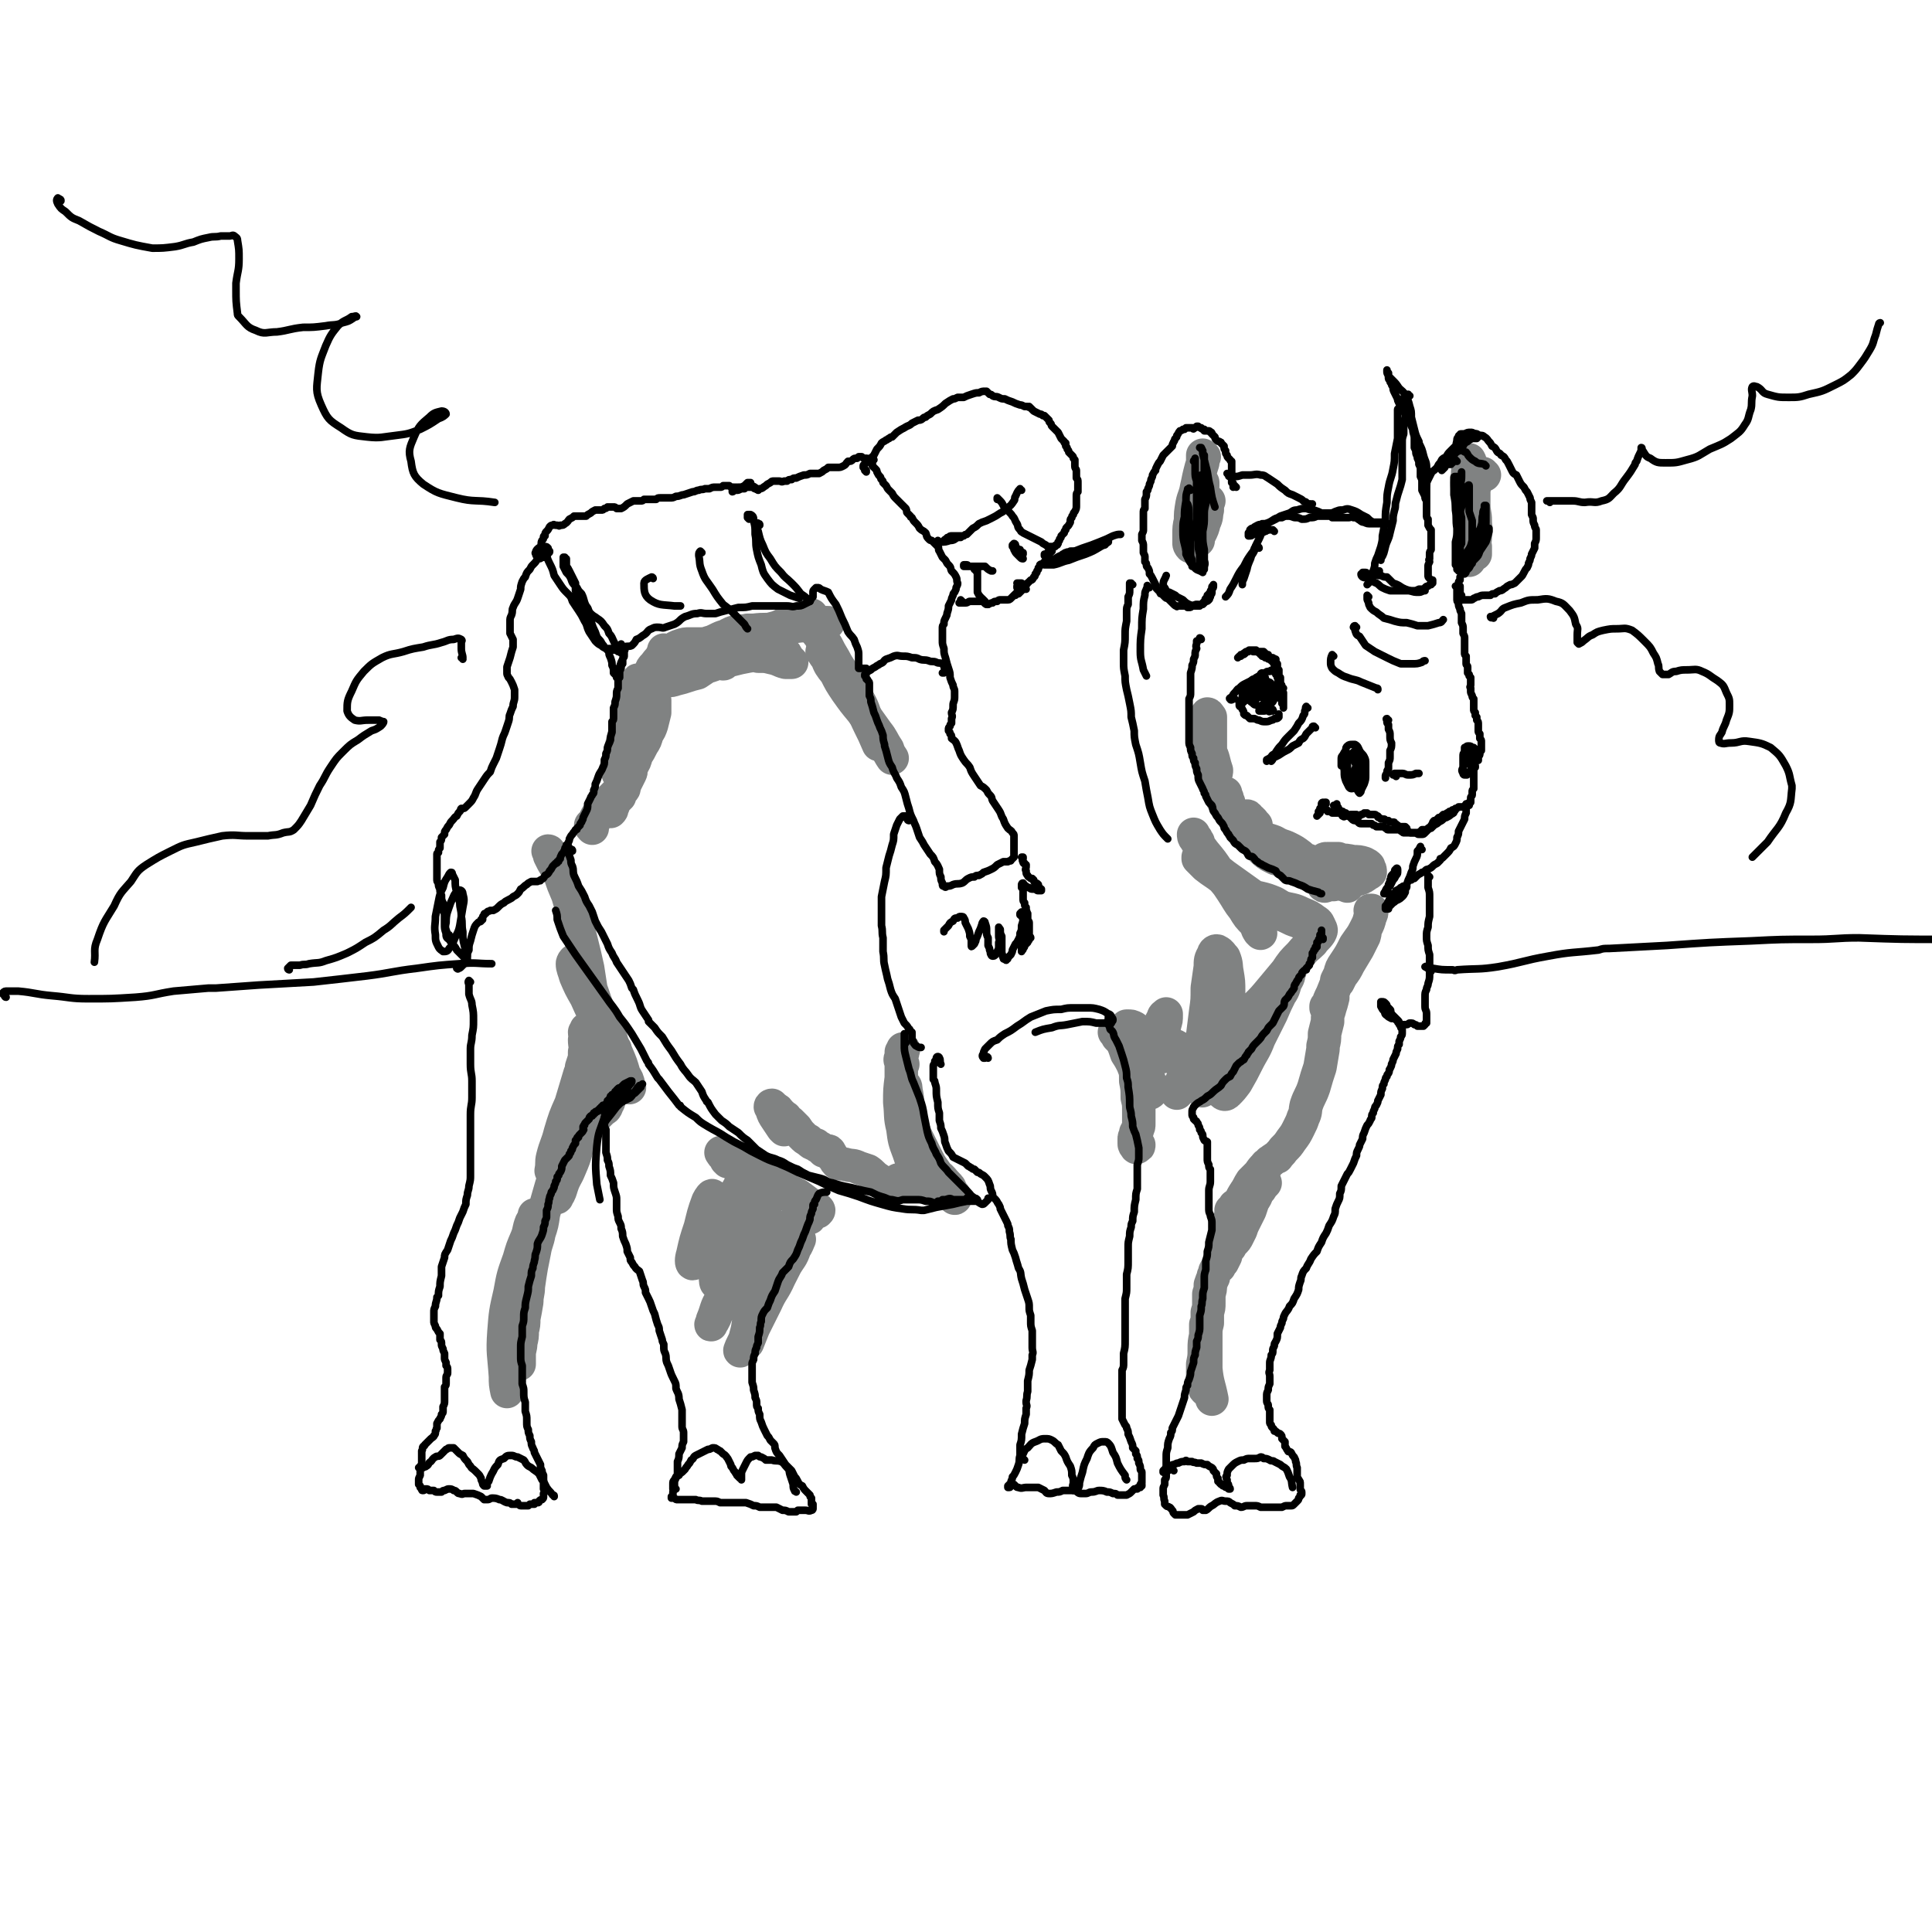 <svg viewBox='0 0 1269 1269' version='1.1' xmlns='http://www.w3.org/2000/svg' xmlns:xlink='http://www.w3.org/1999/xlink'><g fill='none' stroke='#808282' stroke-width='22' stroke-linecap='round' stroke-linejoin='round'><path d='M792,480c0,0 -1,-1 -1,-1 0,3 1,3 1,7 1,4 1,5 2,9 0,4 0,4 1,8 1,2 1,2 2,5 0,0 1,1 1,1 1,-1 1,-2 1,-3 -1,-3 -1,-3 -2,-7 -1,-4 -2,-4 -3,-9 -1,-4 -1,-4 -2,-8 0,-4 0,-4 0,-7 0,-2 -1,-2 0,-4 0,-1 1,-2 1,-2 1,0 1,1 2,2 0,4 0,4 0,7 0,6 0,6 0,12 0,7 0,7 1,13 1,6 1,6 2,11 2,4 2,4 4,9 1,2 1,3 3,5 0,1 0,1 1,2 1,0 1,0 1,-1 0,-1 0,-1 0,-2 -1,-1 -1,-1 -1,-3 -1,-1 -1,-1 -1,-2 0,-1 0,-1 0,-1 0,0 0,0 0,0 0,1 0,1 0,2 1,4 1,4 2,7 2,4 2,4 4,7 2,4 2,4 5,7 3,3 3,3 6,6 3,4 3,4 6,7 3,3 3,3 6,5 2,1 2,1 4,2 0,0 0,0 0,0 0,-1 1,-1 1,-1 0,-1 0,-1 0,-3 0,0 0,0 0,-1 '/><path d='M825,542c0,0 0,0 -1,-1 -1,-1 -1,-2 -3,-3 -1,-1 -1,-2 -2,-2 0,0 -1,0 -1,1 1,3 1,3 3,5 3,4 3,4 7,7 4,3 4,2 9,4 5,3 5,2 9,4 4,2 4,2 8,5 2,2 2,3 4,5 1,1 2,2 2,3 -1,0 -2,0 -3,0 -2,-1 -2,-2 -5,-3 -3,-2 -3,-2 -6,-4 -3,-2 -3,-2 -6,-5 -2,-1 -2,-1 -4,-2 -1,-1 -1,-1 -1,-1 0,0 1,0 2,0 4,2 4,2 7,4 5,2 5,2 9,4 6,2 6,2 11,4 2,1 2,1 4,1 '/><path d='M872,565c0,0 0,-1 -1,-1 -1,0 -2,1 -3,2 0,0 1,0 1,-1 2,0 2,-1 3,-1 3,0 3,0 7,0 0,0 0,0 1,1 4,0 4,0 9,1 3,0 4,0 7,1 2,1 2,1 3,2 0,0 0,0 0,1 1,1 1,1 1,3 -1,1 -2,1 -3,2 -3,2 -3,2 -7,3 -3,2 -3,1 -7,2 -4,0 -4,0 -8,0 -2,0 -3,0 -5,0 -1,0 -1,1 -1,1 0,1 1,1 1,1 3,-1 3,-1 6,-1 3,-1 3,-1 6,0 1,0 1,0 3,1 '/><path d='M787,553c0,0 0,0 -1,-1 0,-1 0,-1 -1,-2 -1,-1 -1,-2 -1,-2 0,1 0,2 1,3 3,5 3,5 6,9 5,6 5,6 9,12 5,7 5,7 9,13 4,6 4,7 8,12 3,5 3,5 7,9 2,3 1,3 3,6 1,0 1,1 1,1 0,-2 -1,-3 -2,-5 -3,-4 -3,-4 -5,-8 -4,-6 -4,-6 -8,-11 -5,-6 -5,-6 -10,-12 -5,-4 -6,-4 -11,-8 -2,-2 -2,-2 -5,-5 0,0 0,-1 0,-1 3,2 3,2 6,4 6,4 6,4 11,8 7,5 7,5 14,10 7,5 7,5 14,10 6,4 6,4 13,7 4,2 4,2 7,3 2,1 3,1 3,1 0,0 -1,-1 -2,-1 -3,-3 -3,-3 -6,-6 -5,-3 -5,-3 -10,-6 -5,-2 -5,-2 -9,-3 -4,-1 -5,-1 -9,-1 -2,0 -2,0 -5,0 0,0 -1,0 -1,0 2,0 3,-1 5,-1 5,1 6,1 11,3 7,2 6,3 13,5 7,2 7,1 13,4 5,2 5,2 9,5 2,1 2,2 3,4 1,2 1,2 0,4 -2,3 -3,3 -5,6 -4,4 -4,3 -8,8 -5,5 -5,5 -9,11 -5,6 -5,6 -10,12 -5,6 -5,6 -10,11 -3,5 -3,5 -7,10 -3,4 -3,4 -5,8 -2,3 -2,3 -3,6 -1,2 -1,2 -2,4 -1,1 -1,2 -1,2 0,0 0,-1 0,-2 1,-3 1,-4 2,-6 3,-4 3,-5 6,-8 4,-4 4,-3 9,-7 4,-4 5,-4 9,-8 4,-3 4,-3 8,-7 3,-4 2,-5 4,-9 2,-3 1,-3 2,-6 0,0 1,-1 0,-1 0,2 -1,3 -2,5 -2,5 -2,5 -4,11 -3,6 -3,6 -6,13 -4,8 -4,8 -8,16 -3,8 -4,8 -8,16 -3,6 -3,6 -7,13 -3,4 -3,4 -6,7 -1,1 -2,1 -3,0 -1,-2 0,-3 0,-6 0,-1 0,-1 0,-2 0,-5 1,-5 1,-11 0,-1 0,-1 1,-3 0,-7 0,-7 1,-13 0,-2 0,-2 0,-3 1,-8 1,-8 1,-17 0,-6 0,-6 0,-12 0,-6 0,-6 -1,-12 -1,-5 0,-5 -2,-10 -2,-2 -2,-3 -4,-4 -1,-1 -3,0 -3,2 -2,3 -2,4 -2,8 -1,7 -1,7 -2,14 0,8 0,8 -1,15 -1,8 -1,8 -2,16 0,5 0,5 -1,10 0,4 0,4 0,8 0,0 1,1 1,1 2,-2 2,-3 4,-6 2,-7 1,-7 3,-14 2,-7 2,-7 4,-15 1,-5 1,-5 1,-10 0,0 0,-1 -1,-1 -1,1 -1,2 -2,5 -2,6 -2,6 -3,12 -1,7 -1,8 -2,15 -2,7 -2,7 -3,14 0,6 0,6 -1,11 0,3 -1,3 -1,6 0,0 1,1 1,0 0,0 0,-1 0,-2 1,-3 0,-3 0,-5 0,-2 1,-2 1,-5 0,-1 0,-2 -1,-1 -2,0 -2,0 -4,2 -4,3 -3,3 -6,6 -3,3 -3,3 -5,5 -1,1 -2,2 -2,2 0,-1 0,-2 1,-3 1,-4 2,-3 3,-7 1,-4 1,-4 2,-9 0,-3 1,-4 -1,-7 0,-2 -1,-2 -3,-3 -1,-1 -1,-1 -3,-2 -1,0 -1,0 -3,0 -1,0 -2,0 -3,0 -1,-1 -1,-2 -1,-4 -1,-2 -1,-2 -1,-5 0,-3 1,-3 1,-5 1,-3 1,-3 1,-6 0,0 0,-1 0,-1 -1,1 -2,1 -2,3 -2,3 -2,3 -3,7 -1,4 -1,4 -1,8 0,3 0,3 1,6 0,2 1,2 2,4 0,0 1,0 1,0 0,0 0,0 -1,0 -1,-1 -2,-1 -3,-2 -3,-3 -3,-3 -5,-6 -3,-4 -3,-4 -6,-7 -2,-2 -2,-2 -4,-4 -2,-1 -2,-1 -4,-1 0,0 -1,0 -1,0 0,1 0,2 1,3 1,2 1,2 3,4 1,3 2,3 3,6 1,3 1,4 2,7 2,4 3,4 4,9 1,4 1,4 2,7 0,3 0,3 1,5 0,1 0,1 0,2 0,1 -1,1 -1,1 -2,-2 -2,-2 -3,-4 -3,-5 -3,-5 -5,-10 -4,-6 -3,-6 -7,-12 -2,-6 -2,-6 -5,-11 -1,-1 -1,-1 -2,-3 0,0 -1,0 -1,0 1,1 1,1 2,3 3,3 3,3 5,7 3,5 3,5 5,11 2,5 2,5 2,11 1,5 1,5 1,11 1,4 1,4 1,9 0,4 0,4 0,8 0,2 0,2 -1,4 0,1 0,1 -1,2 0,1 0,1 0,2 -1,1 -1,1 -1,2 0,1 0,1 0,3 0,1 0,1 1,2 0,1 1,1 1,0 1,0 1,0 1,-1 '/><path d='M593,699c-1,0 -1,0 -1,-1 -1,-2 -1,-2 0,-4 0,-1 0,-1 0,-3 1,-1 1,-1 1,-2 1,0 0,1 0,1 0,3 -1,3 -1,6 0,6 0,6 0,12 -1,8 -1,8 -1,16 1,9 0,9 2,17 1,8 1,8 4,16 2,6 2,6 5,13 2,4 2,4 4,8 1,1 2,2 2,1 0,-1 0,-2 -1,-5 -1,-7 -1,-7 -3,-14 -2,-10 -3,-9 -5,-19 -2,-7 -1,-7 -3,-15 0,-5 0,-5 -1,-10 0,-1 0,-3 -1,-3 0,1 0,3 1,5 0,6 0,6 2,11 2,8 1,8 4,16 4,8 4,8 8,16 3,6 3,5 7,11 3,5 4,5 7,9 2,3 2,3 4,5 0,1 1,1 0,1 0,-2 0,-2 -2,-4 -1,-3 -1,-3 -3,-5 -3,-3 -3,-4 -6,-6 -3,-2 -3,-2 -5,-2 -3,-1 -3,-1 -6,-1 -3,0 -3,1 -6,2 -1,1 -1,2 -3,3 -1,1 -2,1 -3,1 -1,0 -1,0 -2,0 -1,0 -1,0 -1,0 -1,1 -1,1 -1,2 0,0 0,0 1,1 0,0 1,-1 1,0 0,0 1,0 0,0 -1,1 -1,1 -2,2 -2,1 -2,1 -3,1 -3,-1 -3,-1 -5,-3 -2,-2 -2,-2 -5,-4 -3,-2 -3,-3 -6,-5 -3,-1 -3,-1 -6,-2 -4,-2 -4,-1 -8,-2 -3,-1 -4,0 -6,-1 -2,-2 -1,-2 -3,-4 -1,-1 -1,-2 -2,-3 0,0 0,-1 -1,-1 -2,0 -2,0 -3,0 -1,-1 -1,-1 -2,-2 -2,-1 -2,-1 -3,-2 -3,-1 -3,-1 -5,-3 -2,-1 -2,-1 -4,-3 -2,-2 -2,-2 -4,-5 -2,-2 -2,-2 -4,-4 -2,-1 -2,-1 -3,-3 -2,-1 -2,-2 -4,-3 -1,-2 -1,-2 -3,-3 -1,-1 -1,-1 -2,-2 0,0 -1,0 -1,1 1,1 1,1 1,2 1,3 1,3 3,6 2,3 2,3 4,6 1,1 1,1 1,1 '/><path d='M478,763c0,0 0,-1 -1,-1 0,0 1,-1 0,-1 -1,-1 -1,-1 -2,-2 -1,-1 -1,-2 -1,-2 -1,0 0,0 0,0 2,3 2,3 4,4 3,3 3,3 7,6 4,3 4,3 9,6 6,3 6,2 12,5 6,3 6,3 12,7 5,3 5,3 10,7 3,2 3,2 6,3 2,1 2,1 3,1 1,-1 1,-1 0,-2 -2,-1 -2,-1 -5,-3 -4,-3 -4,-3 -8,-6 -6,-3 -6,-3 -11,-7 -6,-4 -6,-5 -12,-9 -4,-3 -4,-3 -9,-4 -1,-1 -2,-1 -4,-1 -1,0 -2,0 -1,1 0,1 1,0 3,1 4,3 4,3 8,6 5,3 5,3 11,7 5,3 5,3 11,7 4,3 4,3 7,6 3,2 3,2 4,5 1,1 1,1 1,2 0,1 0,1 -1,1 -1,0 -1,0 -2,0 -3,1 -3,0 -5,1 -3,2 -3,2 -5,4 -4,4 -4,5 -7,10 -4,7 -4,7 -8,15 -3,8 -3,8 -6,17 -3,8 -3,8 -5,16 -2,7 -1,7 -3,14 -1,4 -1,4 -3,9 0,0 -1,2 -1,1 1,-3 2,-4 4,-9 3,-8 2,-8 6,-16 5,-9 5,-9 11,-17 4,-7 5,-7 9,-14 3,-5 4,-5 6,-11 2,-3 2,-4 3,-6 0,-1 0,0 -1,1 -2,5 -2,4 -4,9 -4,7 -4,7 -8,15 -4,9 -5,8 -9,17 -4,8 -4,8 -8,16 -2,5 -2,5 -4,10 0,0 -1,0 -1,0 1,-6 1,-6 2,-12 1,-7 2,-7 3,-14 3,-13 3,-13 5,-26 2,-7 1,-7 3,-14 1,-4 2,-5 2,-8 0,-1 -1,-1 -1,0 -4,4 -4,5 -8,10 -6,8 -6,8 -12,16 -5,9 -5,9 -10,19 -4,6 -3,7 -6,14 0,1 -1,4 -1,3 2,-3 3,-5 5,-11 5,-11 5,-11 10,-22 5,-12 6,-12 11,-24 4,-9 4,-9 8,-18 2,-4 3,-6 4,-8 0,-1 -1,1 -2,3 -3,6 -4,6 -7,12 -5,8 -5,8 -10,17 -5,8 -5,8 -10,15 -2,5 -3,7 -5,9 -1,0 -1,-2 -1,-4 2,-7 3,-7 5,-15 2,-10 2,-10 4,-20 3,-10 2,-10 5,-20 2,-5 4,-7 4,-10 1,-1 -1,1 -1,3 -4,7 -4,7 -8,15 -5,9 -5,9 -10,18 -4,7 -5,7 -10,14 -2,3 -3,6 -4,6 -1,0 -1,-3 0,-6 2,-9 2,-9 5,-18 2,-8 2,-9 5,-17 1,-2 3,-5 3,-3 0,3 0,6 -2,12 -1,8 -1,8 -3,16 '/><path d='M361,560c0,0 -1,-1 -1,-1 0,0 1,0 1,1 0,1 0,1 0,2 1,2 1,2 2,4 3,5 3,5 5,9 2,6 2,6 5,13 2,7 2,7 5,15 2,8 2,8 4,16 2,8 2,8 4,17 1,6 1,7 2,13 2,7 1,7 3,13 2,6 2,6 4,12 2,5 3,5 5,9 2,3 2,3 3,5 0,0 1,1 1,1 -1,-1 -1,-2 -2,-4 -1,-4 -1,-4 -3,-8 -2,-4 -2,-4 -4,-9 -2,-5 -2,-5 -4,-10 -2,-6 -2,-6 -4,-11 -2,-5 -2,-5 -5,-10 -2,-3 -2,-4 -5,-6 0,0 -1,1 -1,2 0,3 1,4 2,8 3,7 3,7 7,14 4,9 4,9 9,18 5,10 6,10 11,19 3,7 3,7 5,14 2,3 2,3 3,7 0,1 1,2 0,1 -2,-2 -2,-3 -4,-6 -4,-6 -3,-7 -7,-13 -4,-6 -4,-6 -8,-11 -1,-3 -1,-3 -4,-5 -1,-1 -1,-1 -3,-2 -1,-1 -1,-1 -2,-1 0,0 0,1 -1,2 0,2 1,2 0,5 0,4 1,4 0,8 0,4 0,4 -1,9 -1,4 -1,4 -1,9 0,2 0,4 0,4 1,0 1,-2 2,-4 1,-5 1,-5 2,-9 1,-6 0,-6 1,-12 0,-4 0,-4 0,-7 1,-1 1,-1 1,-1 -1,4 -1,4 -2,8 -2,7 -2,7 -4,13 0,2 0,2 -1,4 -3,10 -3,10 -6,20 -4,9 -4,9 -7,19 -2,8 -3,8 -5,16 -1,4 0,4 -1,9 '/><path d='M388,723c-1,0 -2,-1 -1,-1 0,0 1,-1 3,0 1,1 1,1 2,2 1,1 1,1 2,2 1,0 1,0 2,0 1,-1 1,-1 2,-3 1,0 1,-1 1,-1 1,0 1,0 1,0 0,1 0,2 -1,3 -1,3 -1,3 -3,4 -3,3 -3,3 -5,5 -4,4 -4,4 -8,8 -4,5 -4,5 -7,12 -4,5 -3,5 -6,11 -2,5 -2,5 -4,9 -1,4 -1,4 -2,7 0,3 0,4 0,5 1,1 2,1 2,0 2,-3 2,-4 3,-7 2,-6 3,-6 5,-11 3,-7 3,-7 5,-14 3,-7 2,-8 5,-15 3,-5 3,-5 6,-11 2,-4 2,-5 5,-9 0,-1 2,-2 2,-2 -1,1 -1,2 -3,4 -3,5 -3,5 -7,10 -4,6 -4,6 -8,12 -4,6 -4,6 -7,13 -4,6 -3,6 -6,13 -3,7 -3,7 -5,14 -2,7 -2,7 -4,14 -1,7 -1,7 -3,13 -1,6 -2,6 -3,12 -1,5 -1,5 -2,10 -1,6 -1,6 -2,13 0,5 -1,5 -1,10 -1,6 -1,6 -2,11 0,4 0,4 -1,8 0,4 0,4 -1,8 0,4 -1,4 -1,8 0,3 0,3 0,6 '/><path d='M352,799c0,0 0,-1 -1,-1 0,0 1,0 1,1 -1,2 -2,2 -3,4 -2,5 -1,5 -3,10 -3,7 -3,7 -5,14 -4,11 -4,11 -6,22 -3,13 -3,13 -4,26 -1,14 0,14 1,29 0,5 0,5 1,10 '/><path d='M901,599c0,-1 -1,-1 -1,-1 0,0 1,0 1,0 0,2 0,2 -1,4 -1,4 -1,4 -3,8 -3,6 -3,5 -7,11 -3,6 -3,6 -7,12 -2,3 -2,3 -3,7 -1,2 -1,2 -2,4 0,0 0,1 1,1 1,-2 1,-2 2,-4 3,-4 3,-4 5,-8 3,-5 3,-5 6,-10 2,-4 2,-4 4,-8 0,-1 1,-2 0,-2 -2,2 -2,3 -4,6 -4,6 -4,6 -6,11 -4,7 -4,7 -7,13 -2,5 -2,5 -4,10 -2,4 -2,4 -3,8 -1,1 -1,1 -1,1 0,0 0,0 0,-1 2,-2 2,-2 3,-4 1,-1 1,-2 1,-2 1,0 0,1 0,1 0,1 0,1 0,1 -1,4 -1,3 -2,7 -1,3 -1,3 -1,6 0,1 0,1 0,1 -1,4 -1,4 -2,8 0,4 0,4 -1,8 0,1 0,1 0,2 -1,6 -1,6 -2,12 -2,6 -2,6 -4,13 -2,6 -3,6 -5,12 -1,4 0,4 -2,8 -1,3 -1,3 -3,7 -2,4 -2,4 -5,8 -2,3 -2,3 -5,6 -2,3 -2,2 -4,5 -3,1 -3,2 -5,3 -1,2 -2,1 -3,3 -2,2 -2,2 -4,5 -2,2 -2,2 -5,5 -2,3 -2,4 -4,7 -2,3 -1,3 -3,6 -2,2 -2,2 -4,3 0,1 0,1 -1,2 -1,0 -1,1 -1,1 -1,0 0,0 0,0 0,0 0,0 1,0 '/><path d='M830,772c0,0 -1,-1 -1,-1 -2,2 -2,2 -4,5 -4,3 -4,3 -7,7 -2,3 -2,3 -4,7 -2,3 -2,3 -4,6 -2,4 -2,4 -3,7 -1,3 -1,3 -1,5 0,1 0,2 1,2 0,1 0,0 1,0 1,-1 0,-2 1,-3 1,-3 1,-3 3,-5 2,-4 2,-4 4,-8 3,-4 3,-4 6,-8 2,-3 2,-3 5,-6 2,-2 2,-1 3,-2 1,-1 1,-1 1,-1 -1,1 -1,1 -2,2 -1,2 -1,2 -3,4 -1,3 -1,3 -3,6 -1,3 -1,3 -2,6 -1,2 -1,2 -2,4 -1,2 -1,2 -2,4 -1,2 -1,2 -2,5 -1,2 -1,2 -2,4 -1,2 -1,2 -3,4 -1,1 -1,1 -2,3 -1,1 -1,1 -2,2 0,0 0,0 0,1 -1,1 -1,1 -1,3 -1,2 -1,2 -2,4 -1,1 -1,1 -2,3 -2,1 -2,1 -3,3 0,1 0,1 -1,3 0,0 0,0 0,1 -1,2 -1,2 -2,5 0,3 0,3 -1,6 0,3 0,3 0,6 0,3 0,3 -1,6 0,3 0,3 0,7 -1,4 -1,4 -1,8 -1,5 -1,5 -1,9 0,5 0,5 -1,10 0,5 0,5 0,10 0,2 0,2 1,5 0,1 0,1 1,2 1,0 1,1 1,0 1,0 0,-1 0,-3 0,-4 0,-4 -1,-9 0,-9 0,-9 0,-17 0,-7 0,-11 0,-14 0,-1 0,4 0,7 0,11 -1,11 0,22 1,10 2,10 4,20 '/><path d='M975,312c0,0 -1,0 -1,-1 0,0 0,0 -1,1 0,0 -1,0 -1,0 -2,1 -2,2 -3,3 -1,3 0,3 -1,7 0,5 0,5 0,9 0,6 1,6 1,11 0,5 1,5 0,10 0,5 -1,5 -2,9 -1,3 -1,3 -2,6 0,0 0,1 0,1 0,-1 0,-2 0,-3 1,-4 1,-4 1,-7 1,-5 1,-5 2,-9 0,-6 0,-6 0,-12 -1,-7 0,-7 -1,-13 0,-5 0,-5 0,-11 -1,-4 0,-4 -1,-7 0,-2 0,-2 -1,-4 0,0 0,0 0,0 0,0 0,1 0,1 0,4 0,4 -1,7 0,6 -1,6 0,12 0,7 0,7 1,13 1,7 1,7 2,13 1,6 1,6 2,11 0,3 0,3 0,5 '/><path d='M791,300c0,0 -1,0 -1,-1 0,0 0,1 0,1 0,0 0,0 0,0 0,2 0,2 0,4 -1,3 -1,3 -2,7 -1,4 -1,5 -2,9 -1,6 -2,6 -3,11 -1,6 -1,6 -1,11 -1,4 -1,5 -1,9 0,3 0,3 0,6 0,1 1,2 1,2 1,-1 2,-1 2,-3 2,-3 2,-3 3,-7 1,-4 1,-4 2,-9 0,-4 0,-4 0,-9 0,-4 0,-4 0,-8 0,-3 0,-3 1,-5 0,-1 0,-1 0,-1 0,0 0,1 0,2 -1,3 0,3 -1,6 0,4 0,4 0,8 0,1 0,1 -1,2 0,6 -1,6 -1,11 -1,3 -1,3 -1,6 0,1 0,1 0,2 0,0 0,0 0,0 1,-2 1,-2 2,-3 2,-4 2,-4 3,-8 2,-4 1,-4 2,-8 0,-1 0,-1 0,-2 0,-2 1,-4 1,-4 -1,-1 -2,1 -3,2 -3,5 -3,6 -5,11 -1,5 0,6 0,11 0,1 1,1 1,2 '/><path d='M434,435c0,0 -1,-1 -1,-1 0,-1 1,-1 1,-2 1,-2 1,-2 2,-4 0,0 0,-1 0,-1 0,1 0,2 0,3 -2,5 -2,5 -5,9 -3,5 -3,5 -6,11 -3,6 -4,6 -6,13 -3,7 -3,7 -4,15 -2,6 -2,6 -2,12 0,4 0,4 0,8 0,1 0,2 0,1 0,-1 -1,-2 -1,-5 -1,-4 -1,-4 -1,-9 0,-1 0,-1 0,-2 0,-5 0,-6 1,-11 1,-7 1,-7 2,-14 2,-5 2,-5 4,-9 0,-1 1,-3 1,-2 0,1 0,3 -1,6 -1,6 -1,6 -3,13 -3,9 -3,9 -5,17 -2,8 -2,8 -3,15 -1,5 -1,6 -1,10 1,1 2,2 3,1 2,-3 2,-4 3,-8 3,-7 3,-7 5,-15 1,-7 1,-7 2,-14 2,-6 1,-7 3,-13 1,-4 1,-4 2,-8 1,-2 1,-2 1,-5 1,-2 1,-2 2,-4 1,-3 1,-3 3,-5 3,-4 3,-4 6,-6 2,-3 3,-3 6,-4 2,-2 2,-2 5,-3 3,-1 3,-1 6,-1 3,0 3,0 6,0 4,0 4,0 7,-1 4,-1 4,-2 8,-3 5,-2 5,-3 9,-4 4,-1 4,0 8,-1 4,0 4,0 8,0 4,0 4,0 8,-1 4,-1 4,-1 8,-3 2,-1 3,-2 5,-1 0,0 0,1 0,1 -2,3 -2,3 -5,5 -4,2 -5,1 -9,2 -5,1 -5,1 -10,2 -5,1 -5,1 -10,2 -5,1 -5,1 -11,2 -4,2 -4,3 -9,4 -2,1 -4,2 -5,1 -1,0 0,-2 1,-2 3,-3 3,-3 7,-5 6,-3 6,-3 12,-4 7,-2 7,-2 14,-3 8,-1 8,0 16,-1 7,-1 7,-1 15,-2 6,0 6,-1 11,-1 3,-1 3,-1 6,-1 0,0 0,0 1,0 '/><path d='M533,405c0,0 0,-1 -1,-1 0,0 1,0 1,0 0,2 0,2 0,3 1,3 1,3 2,5 1,3 1,3 3,5 2,4 2,3 5,7 2,4 2,4 5,9 3,6 4,6 7,12 5,7 5,7 9,15 4,7 3,8 7,16 3,6 3,6 6,13 '/><path d='M542,430c0,0 -1,0 -1,-1 0,0 0,0 0,0 0,0 -1,-1 -1,-1 1,1 1,2 3,4 2,5 2,5 6,10 3,6 3,6 7,12 5,7 5,7 10,13 5,7 5,7 10,14 4,5 3,5 7,11 1,3 1,3 3,6 '/><path d='M516,430c0,0 -1,-1 -1,-1 0,0 1,0 1,1 1,1 1,2 2,3 1,1 1,1 2,2 0,0 0,0 0,0 -2,0 -2,0 -4,0 -4,-1 -4,-2 -9,-3 -4,-1 -4,-1 -9,-1 -1,-1 -1,-1 -1,-1 -6,1 -6,1 -11,2 -4,1 -4,1 -8,2 -2,1 -2,2 -3,2 -1,0 0,-1 0,-2 0,-3 0,-3 1,-5 0,-1 1,-1 2,-1 0,0 1,1 1,2 0,0 0,0 0,0 1,1 1,1 2,2 0,1 0,1 0,1 -2,1 -2,0 -4,1 -3,1 -3,0 -6,1 -3,2 -3,2 -7,3 -3,2 -3,2 -6,4 -4,1 -4,1 -7,2 -3,1 -3,1 -7,2 -3,1 -3,1 -6,1 -2,1 -3,0 -5,2 -1,0 -1,1 -2,3 -1,1 -2,1 -2,3 -1,1 -1,1 -1,3 0,1 0,1 0,2 0,0 0,1 0,1 1,0 1,0 1,0 1,0 1,-1 1,-1 0,1 0,2 0,3 0,2 0,2 0,5 -1,4 -1,4 -2,8 -1,3 -1,3 -3,6 -1,4 -1,4 -3,7 -2,4 -2,4 -4,7 -1,4 -1,4 -3,7 -1,3 0,3 -1,5 -1,2 -1,2 -2,4 -1,2 -1,2 -2,4 0,2 0,2 -1,3 -1,1 -1,1 -2,3 0,0 0,0 0,1 -1,0 -1,0 -1,1 0,0 -1,0 -1,1 -1,1 -1,1 -2,3 0,1 0,1 -1,2 0,2 0,2 -1,3 0,0 0,0 0,0 0,0 0,0 0,0 0,-1 0,-1 0,-1 0,-1 -1,-1 0,-2 0,-1 0,-1 0,-3 1,-2 1,-2 2,-4 1,-1 1,-1 2,-2 0,0 1,0 1,0 0,0 0,0 -1,0 -1,2 -1,2 -3,3 0,1 0,1 -1,1 -2,3 -2,2 -4,5 -3,3 -3,3 -5,6 -1,2 -1,2 -2,4 -1,1 -1,1 -2,2 0,1 0,1 1,2 0,0 0,0 0,0 '/></g>
<g fill='none' stroke='#000000' stroke-width='5' stroke-linecap='round' stroke-linejoin='round'><path d='M926,260c0,0 -1,0 -1,-1 0,0 0,1 0,1 0,0 0,-1 -1,-1 0,0 0,0 0,0 -1,1 -1,1 -1,1 -1,1 -1,1 -1,2 0,1 0,1 0,3 0,2 0,2 1,4 0,3 0,3 0,5 -1,3 0,3 -1,6 0,3 0,2 0,5 -1,3 -1,3 -1,6 0,3 0,3 0,6 0,3 0,3 0,6 0,3 0,3 0,6 0,3 0,3 0,6 -1,4 -1,4 -2,7 -1,3 -1,3 -2,7 -1,3 0,3 -1,6 -1,4 -1,4 -1,7 -1,4 -1,4 -2,8 -1,5 -2,5 -3,9 -1,4 -1,5 -3,8 0,1 0,1 0,1 '/><path d='M919,270c0,-1 -1,-2 -1,-1 0,1 0,2 0,4 0,3 0,3 0,6 0,4 0,4 0,9 -1,5 -1,5 -2,10 0,5 0,5 -1,10 -1,6 -2,6 -3,12 -1,5 -1,5 -1,10 -1,6 -1,6 -1,11 -1,6 -1,6 -2,11 0,3 0,3 -1,7 -1,3 -1,3 -2,6 -1,2 -1,2 -2,5 0,2 0,2 -1,5 -1,2 -1,2 -1,4 -1,1 -1,1 -2,3 0,1 0,1 -1,2 0,0 1,-1 1,-1 0,-1 0,-1 1,-2 1,-2 1,-2 2,-3 1,0 1,0 1,-1 '/><path d='M906,376c0,0 0,-1 -1,-1 0,0 1,0 1,0 0,1 -1,0 -1,0 0,0 0,0 0,0 0,1 -1,1 -1,2 0,0 0,0 1,1 1,0 1,0 2,0 2,1 2,1 4,1 2,2 2,2 4,4 3,1 3,1 6,3 2,1 2,1 5,2 3,1 3,1 6,1 2,0 2,-1 4,-1 '/><path d='M898,377c0,0 0,-1 -1,-1 -1,0 -1,0 -2,0 0,1 -1,1 -1,1 0,1 0,1 1,2 2,1 2,0 4,1 3,1 2,2 5,3 2,1 2,2 4,3 2,1 2,1 5,2 3,0 3,0 6,0 2,0 3,0 5,0 2,0 2,0 4,0 2,0 2,0 4,-1 1,0 1,0 3,0 1,0 1,0 1,-1 1,-1 1,-1 2,-1 1,-1 1,-1 2,-1 0,0 0,0 0,-1 1,0 1,0 1,0 0,0 0,0 0,-1 0,0 0,0 0,-1 -1,0 -1,0 -2,-1 -1,-1 -1,-1 -1,-2 0,-1 0,-1 0,-3 0,-1 0,-1 0,-3 0,-1 0,-1 1,-3 0,-1 -1,-1 0,-2 0,-2 0,-2 0,-3 0,-2 0,-1 1,-3 0,-2 0,-2 0,-4 0,-2 0,-2 0,-4 0,-2 0,-3 0,-5 -1,-1 -1,-1 -2,-3 0,-2 0,-2 0,-4 -1,-1 -1,-1 -1,-3 0,-2 0,-2 0,-5 0,-2 0,-2 0,-4 -1,-2 -1,-1 -1,-3 -1,-2 -1,-2 -2,-4 0,-2 0,-2 0,-5 0,-2 0,-2 -1,-4 0,-2 0,-2 0,-4 0,-2 0,-2 -1,-4 0,-2 0,-2 -1,-4 0,-2 -1,-2 -1,-4 0,-1 0,-1 -1,-3 0,-3 0,-3 0,-6 0,-3 -1,-3 -1,-6 -1,-2 -1,-2 -2,-5 -1,-2 -1,-2 -2,-4 -1,-2 -2,-2 -3,-4 -1,-2 -1,-2 -2,-4 -1,-2 -1,-2 -1,-3 -1,-2 -1,-2 -2,-4 -1,-2 -1,-2 -1,-4 -1,-1 -1,-1 -1,-2 -1,-1 -1,-1 -1,-2 -1,-1 -1,-1 -1,-2 0,-2 0,-2 0,-3 0,0 0,0 -1,-1 0,0 0,-1 0,-1 0,0 0,1 0,1 0,1 0,1 1,3 1,1 1,1 3,3 2,2 2,2 4,5 2,2 3,2 4,5 2,3 2,3 3,7 1,3 1,3 1,7 1,4 1,4 2,8 1,4 1,4 3,8 0,0 0,0 0,1 2,4 2,4 3,8 1,4 2,4 2,8 1,7 0,7 0,14 0,7 0,7 0,14 '/><path d='M976,306c-1,-1 -1,-1 -1,-1 -3,-1 -4,0 -6,-2 -2,-1 -2,-1 -4,-3 -1,-1 -1,-2 -2,-3 -1,0 -1,0 -2,-1 -1,0 -1,0 -2,0 '/><path d='M957,303c0,0 -1,-1 -1,-1 -1,0 0,1 -1,1 -1,1 -1,1 -1,1 -1,0 -1,0 -1,1 -1,0 -1,0 -2,0 -1,0 -1,0 -2,0 -1,1 -1,1 -2,1 0,1 0,1 0,2 0,0 0,0 0,1 0,0 0,0 1,-1 0,0 0,0 1,-1 0,-1 0,-1 0,-3 1,-2 1,-2 2,-4 2,-2 2,-2 4,-5 2,-2 2,-2 4,-3 1,-1 1,-1 3,-2 1,-1 1,-1 2,-2 2,-1 2,-1 3,-2 1,0 0,-1 1,-1 1,0 1,0 2,0 0,0 0,0 0,1 1,0 1,0 1,1 -1,0 -1,0 -1,1 -1,0 -1,0 -1,0 -1,0 -1,0 -2,0 -2,1 -2,1 -3,2 -2,1 -2,1 -3,3 -2,1 -1,1 -3,3 -1,1 -1,1 -2,1 0,1 0,1 -1,1 0,1 0,1 -1,1 0,0 0,0 0,0 0,0 0,0 0,0 0,0 0,0 0,0 0,0 0,0 0,-1 1,-1 1,-1 2,-2 1,-2 1,-2 3,-3 1,-2 1,-2 2,-3 1,-1 1,-1 1,-1 0,0 0,0 0,-1 -1,0 -1,0 -2,0 0,1 -1,1 -1,1 -1,1 -1,1 -2,1 -1,2 0,2 -1,3 -2,2 -2,2 -3,3 -2,2 -2,2 -3,4 -2,1 -2,1 -3,2 -1,2 -1,2 -2,3 -1,2 -1,2 -2,3 -2,2 -2,1 -3,3 -1,2 -1,2 -2,4 -1,2 -1,2 -2,4 0,2 0,2 0,3 0,1 0,1 0,1 '/><path d='M958,292c0,0 -1,-1 -1,-1 0,0 1,1 1,0 0,0 -1,-1 -1,-2 0,-1 0,-1 1,-2 0,-1 0,-1 1,-1 0,-1 0,-1 1,-1 1,0 1,0 2,0 2,-1 2,-1 4,-1 1,0 1,0 3,1 1,0 1,0 3,1 2,0 2,0 3,1 2,1 2,2 3,3 1,1 1,1 2,3 2,1 2,1 3,3 1,2 2,1 3,3 2,1 2,1 3,3 1,1 1,1 2,3 1,2 1,2 2,4 1,2 1,2 3,3 1,2 1,2 2,4 1,2 1,2 3,4 1,2 1,2 2,3 1,2 1,2 2,4 0,1 0,1 1,3 0,2 0,2 0,4 0,2 0,2 0,4 1,2 1,2 1,3 0,2 0,2 1,4 0,2 1,2 1,3 0,3 0,3 0,5 0,2 0,2 -1,4 0,2 0,2 0,3 -1,2 -1,2 -2,4 0,1 0,1 -1,3 0,1 0,1 -1,3 0,1 0,1 -1,3 -1,1 -1,1 -2,3 -1,2 -1,2 -2,3 -1,1 -1,1 -2,2 -1,1 -1,1 -2,2 -2,1 -2,1 -3,1 -2,1 -2,1 -3,2 -2,1 -2,2 -4,2 -2,1 -2,1 -3,2 -2,0 -2,0 -3,1 -2,0 -2,0 -4,0 -2,0 -2,0 -4,1 -2,0 -2,1 -3,1 -1,1 -1,1 -2,1 -1,0 -1,0 -2,0 -1,0 -1,0 -2,0 -1,0 -1,0 -1,0 -1,0 -1,0 -1,0 0,0 0,0 0,-1 0,0 0,0 0,-1 0,0 0,0 0,-1 0,0 0,0 -1,-1 0,-1 0,-1 0,-1 0,-1 0,-1 0,-2 0,-1 0,-1 0,-2 -1,-1 -1,-1 -1,-1 0,0 0,0 0,-1 0,0 0,0 0,0 0,-1 0,-1 1,-2 0,-1 0,-1 0,-2 '/><path d='M958,386c0,-1 -1,-1 -1,-1 0,-1 0,0 0,0 0,0 0,0 0,0 -1,0 -1,0 -1,0 0,0 0,0 1,1 0,0 0,0 0,0 0,1 0,1 0,2 0,1 0,1 0,2 0,2 0,2 0,3 0,2 0,2 1,3 0,2 0,2 1,4 0,1 0,1 1,3 0,1 0,1 0,3 0,2 0,2 0,3 1,2 1,2 1,4 0,1 0,1 0,3 1,2 1,2 1,3 0,2 0,2 0,4 0,1 0,1 0,3 0,1 0,1 0,3 0,1 0,1 1,2 0,1 0,1 0,2 0,1 0,1 0,2 0,1 0,1 0,1 0,1 1,1 1,2 0,1 0,1 0,2 0,1 0,1 0,2 0,0 0,0 1,1 0,1 0,1 0,1 0,0 0,0 1,1 0,0 0,0 0,1 0,0 0,0 0,0 0,1 0,1 0,2 0,1 0,1 0,2 0,1 -1,1 0,2 0,1 0,1 0,2 0,0 0,0 0,0 0,1 0,1 1,3 0,1 0,1 1,2 0,2 0,2 0,3 0,1 0,1 0,2 0,1 0,1 0,2 0,1 0,1 1,2 0,1 0,1 0,2 0,0 0,0 1,1 0,1 0,1 0,2 1,1 1,1 1,3 0,1 0,1 0,2 0,0 0,0 0,0 0,1 0,1 0,2 0,1 0,1 1,2 0,0 0,0 0,1 0,1 0,1 0,2 1,1 1,1 1,2 0,1 0,1 0,2 0,1 0,1 0,2 0,1 0,1 0,2 -1,1 -1,1 -1,2 0,1 0,1 -1,2 0,1 0,1 0,2 0,0 0,0 0,0 0,0 0,0 0,0 0,1 0,0 0,0 0,0 0,0 0,0 0,0 0,0 0,0 0,-1 0,-1 0,-2 0,-2 0,-2 0,-3 -1,-1 -1,-1 -2,-2 0,0 0,0 -1,-1 -1,0 -1,0 -1,0 -1,-1 -1,-1 -2,-1 -1,0 -1,0 -1,0 -1,0 -1,1 -2,1 0,1 0,2 0,3 -1,1 -1,1 -1,3 0,2 0,2 0,4 0,1 0,1 0,3 0,1 0,1 0,3 0,0 0,1 0,1 1,1 1,1 2,1 1,0 1,0 1,-1 1,0 1,-1 2,-2 1,-1 1,-1 1,-3 1,-2 1,-2 1,-4 0,-3 0,-3 0,-5 0,-1 0,-1 0,-2 0,0 0,0 -1,-1 0,0 0,0 -1,0 -1,0 -1,0 -1,1 -1,1 -1,1 -1,3 -1,2 -2,2 -2,4 -1,3 -1,3 -1,5 -1,2 -1,2 0,4 0,0 0,1 1,1 0,0 1,0 1,0 2,-1 2,-1 2,-2 2,-2 2,-2 2,-4 1,-2 1,-2 2,-4 0,-1 0,-2 -1,-2 0,-1 -1,-1 -2,0 0,0 0,1 -1,2 0,1 0,1 0,3 1,1 1,1 2,1 0,0 0,0 1,0 1,0 1,0 1,0 0,0 0,0 0,0 0,1 0,1 0,1 0,0 0,0 0,0 0,0 -1,0 -1,1 0,0 0,0 0,1 0,0 0,0 0,1 0,1 0,1 0,2 0,1 0,1 0,2 0,1 0,1 0,2 0,1 0,1 0,2 0,1 0,1 0,3 -1,1 -1,1 -1,2 0,1 0,1 0,2 0,1 -1,1 -1,2 0,1 0,1 0,2 0,0 0,0 0,1 -1,0 -1,0 -1,0 0,0 0,0 0,0 0,1 -1,1 -1,1 0,0 0,0 -1,1 0,0 0,0 0,0 -1,0 -1,0 -1,1 -1,0 -1,0 -1,0 -1,0 -1,0 -1,0 -1,0 -1,0 -2,0 -1,1 -1,1 -2,1 0,1 0,1 -1,2 -1,0 -1,0 -1,0 -1,1 -1,1 -1,1 -1,0 -1,0 -2,0 -1,0 -1,0 -1,1 -1,0 -1,0 -2,0 -1,1 -1,1 -1,1 -1,1 -1,1 -1,1 -1,0 -1,0 -1,0 -1,1 -1,1 -1,1 -1,1 -1,1 -2,1 -1,1 -1,1 -1,2 -1,1 -1,1 -1,2 -1,0 -1,0 -1,1 -1,1 -1,1 -1,1 -1,1 -1,1 -1,1 0,0 0,0 0,0 -1,1 -1,1 -1,1 -1,1 -1,1 -2,1 0,0 0,0 -1,0 0,0 0,0 -1,0 0,0 0,0 0,0 -1,0 -1,0 -1,-1 -1,0 -1,0 -1,0 -1,0 -1,0 -2,0 -1,0 -1,0 -1,0 -1,0 -1,0 -2,-1 0,0 0,0 -1,-1 0,0 0,-1 0,-1 -1,-1 -1,-1 -1,-1 -1,0 -1,0 -2,0 -1,0 -1,0 -2,0 0,0 0,0 -1,-1 0,0 0,0 -1,0 0,-1 0,-1 -1,-1 0,-1 0,-1 -1,-1 -1,0 -1,0 -2,0 0,0 0,0 -1,-1 -1,0 -1,0 -2,0 0,0 0,-1 -1,-1 0,0 0,0 -1,0 -1,0 -1,0 -1,0 -1,-1 -1,-1 -1,-1 -1,0 -1,0 -1,-1 -1,0 -1,-1 -2,-1 0,0 0,0 -1,0 -1,0 -1,0 -1,0 -1,0 -1,0 -1,0 -1,0 -1,0 -1,0 -1,-1 -1,-1 -1,-1 -1,0 -1,0 -2,0 -1,1 -1,1 -2,1 -1,1 -1,1 -2,1 -1,0 -1,0 -1,-1 -1,0 -1,0 -1,0 -1,0 -2,0 -3,0 -1,0 -1,1 -3,1 -1,0 -1,1 -2,0 -1,0 0,-1 -1,-2 0,-1 0,-1 -1,-2 0,0 0,0 -1,-1 0,-1 0,-1 -1,-1 0,-1 -1,0 -1,-1 0,0 -1,0 -1,0 1,0 1,0 2,-1 0,0 0,0 0,0 '/><path d='M883,504c0,0 0,-1 -1,-1 0,0 0,0 -1,0 0,-1 0,-1 0,-2 0,-1 0,-1 0,-2 0,-2 0,-2 1,-3 1,-2 1,-2 2,-3 0,-2 0,-2 1,-3 1,-1 2,-1 3,-1 1,0 1,0 2,0 2,1 2,2 3,4 1,2 2,2 3,4 1,2 1,2 1,5 0,3 0,4 0,7 0,3 0,3 -1,6 -1,2 -1,2 -2,4 0,1 0,1 -1,2 0,0 0,0 0,0 -1,-1 -1,-1 -1,-2 -2,-1 -2,-1 -3,-3 -1,-2 -1,-1 -2,-3 -1,-3 -1,-3 -2,-5 0,-3 0,-3 0,-6 0,-2 1,-2 2,-5 1,-2 1,-2 2,-3 1,-1 2,-1 2,-1 1,0 1,0 2,1 1,2 0,2 1,4 0,3 0,3 0,5 0,3 1,3 0,6 -1,2 -1,2 -2,5 -1,1 -1,1 -2,3 -1,0 -1,1 -2,1 -1,0 -1,0 -2,-1 0,0 0,0 0,0 -1,-2 -1,-2 -2,-4 -1,-3 -1,-3 -1,-6 0,-3 -1,-3 0,-5 0,-3 0,-3 2,-5 1,-1 1,-1 2,-1 1,0 2,0 2,1 1,1 1,2 1,4 1,2 1,2 0,4 0,2 0,2 -1,4 0,1 0,1 0,2 0,1 0,1 1,1 0,0 0,0 1,0 '/><path d='M912,473c-1,0 -1,0 -1,-1 -1,0 0,1 0,1 0,1 0,1 0,1 0,1 0,1 1,2 0,2 0,2 0,3 1,2 1,2 1,4 0,3 0,3 1,5 0,3 0,3 -1,5 0,2 0,2 0,4 0,2 0,2 -1,4 0,2 0,2 0,4 -1,1 -1,1 -1,3 -1,1 -1,1 -1,2 0,0 0,1 0,1 '/><path d='M917,510c0,-1 -1,-1 -1,-1 0,-1 0,0 0,0 0,0 -1,0 -1,0 0,-1 1,-1 1,-1 1,0 1,0 2,0 1,0 1,0 3,0 2,0 2,1 4,1 3,0 3,0 5,-1 1,0 1,0 2,0 '/><path d='M899,392c0,0 -1,-1 -1,-1 0,0 0,0 0,0 0,1 0,1 0,2 0,1 0,1 1,3 0,1 0,1 1,3 2,2 2,2 4,3 2,2 3,2 5,4 4,1 4,1 7,2 4,1 4,1 8,1 4,1 4,1 7,2 4,0 4,0 7,0 4,-1 4,-1 7,-2 2,0 2,-1 3,-2 '/><path d='M891,412c-1,0 -1,0 -1,-1 -1,0 -1,1 -1,1 1,1 1,1 1,2 1,3 1,3 3,4 2,3 2,3 4,6 3,2 3,2 6,4 4,2 4,2 8,4 4,2 4,2 9,4 4,0 4,0 7,0 4,0 4,0 7,-1 1,-1 1,-1 2,-1 '/><path d='M876,431c0,0 -1,-1 -1,-1 -1,2 -1,3 -1,5 0,2 0,2 1,4 2,2 2,2 4,3 3,2 3,2 6,3 5,2 5,1 9,3 5,2 5,2 10,4 1,0 1,0 1,1 '/><path d='M821,459c0,-1 -1,-1 -1,-1 0,0 0,0 0,0 0,-1 0,-1 0,-2 0,0 0,0 0,-1 0,0 0,0 0,0 0,-1 0,-1 1,-2 0,-1 0,-1 1,-2 0,-1 0,-1 0,-2 1,-1 0,-1 0,-2 1,-1 1,-1 2,-1 1,-1 1,-1 3,-2 2,-1 2,-1 4,-2 1,-1 1,-1 3,-1 1,-1 1,-1 2,0 2,0 2,0 2,2 1,1 1,1 1,2 1,2 0,2 1,3 0,1 0,1 0,2 1,2 1,2 2,3 0,1 0,1 1,2 0,2 0,2 0,4 0,1 0,1 0,3 0,0 0,0 0,0 0,1 0,1 0,2 0,1 0,1 0,1 0,0 0,0 0,0 0,-2 0,-2 -1,-3 0,-2 0,-2 -1,-3 0,-2 0,-2 -1,-4 -1,-2 -2,-2 -3,-3 -1,-1 -1,-1 -2,-3 -1,-1 -1,-1 -2,-1 -1,-1 -1,-1 -2,-1 -1,1 -1,1 -2,1 -1,1 -1,1 -3,2 -1,1 -1,1 -3,2 -1,0 -1,0 -2,1 -2,1 -2,1 -3,2 -1,1 -1,1 -2,3 0,1 0,1 -1,3 0,0 0,0 0,1 0,0 0,1 0,1 0,0 0,0 1,-1 1,-1 1,-1 2,-2 1,-1 1,-1 2,-2 0,0 0,0 0,-1 '/><path d='M820,457c0,0 -1,-1 -1,-1 0,0 1,0 1,0 -1,1 -1,1 -2,2 -1,0 0,0 -1,1 0,0 0,0 -1,0 0,1 0,1 -1,1 0,1 0,1 -1,1 0,1 0,1 0,2 0,1 0,1 1,1 0,1 1,1 1,2 1,1 1,2 1,3 1,1 1,1 2,1 1,1 1,1 2,2 2,0 2,0 3,0 2,1 2,1 3,1 2,1 2,1 4,1 2,0 2,0 4,-1 1,0 1,0 2,-1 1,0 1,0 1,0 1,0 1,0 2,-1 0,0 0,-1 0,-1 0,0 0,0 0,0 0,-1 0,-1 0,-1 '/><path d='M826,447c0,0 0,-1 -1,-1 0,0 0,1 0,1 -1,1 -1,1 -2,3 -1,1 -1,1 -1,2 -1,1 -1,1 -1,3 -1,1 -1,1 -1,2 0,0 1,0 1,1 1,0 1,0 2,0 1,-1 1,-1 2,-2 1,-1 1,-1 2,-2 1,-2 1,-2 2,-3 1,-2 1,-2 1,-4 1,-1 1,-2 1,-2 0,0 -1,0 -1,0 -1,2 -1,2 -2,3 -2,3 -2,2 -4,5 -1,2 -1,2 -2,5 -1,1 -1,1 -1,2 0,1 1,1 2,2 1,1 1,1 2,1 2,1 3,1 4,0 2,-1 2,-2 3,-4 1,-2 1,-2 2,-4 0,-1 0,-2 0,-3 0,-2 -1,-2 -2,-3 0,0 -1,0 -2,0 -1,0 -1,1 -2,2 -1,1 -1,1 -1,2 -1,1 -1,1 -2,2 0,2 0,2 -1,3 0,1 0,1 0,2 -1,1 -1,1 -1,1 0,0 1,0 1,0 1,-1 1,-2 2,-3 1,-2 1,-2 2,-4 1,-1 1,-1 1,-2 1,0 1,-1 1,-1 -1,0 -1,0 -2,0 0,1 0,1 -1,2 0,1 0,1 0,2 0,1 0,1 0,2 1,1 1,1 1,1 1,0 2,0 2,-1 1,-1 1,-1 2,-2 0,0 0,0 1,-1 0,0 0,0 0,-1 0,0 0,0 0,0 0,0 0,0 0,1 0,0 0,0 0,0 -1,1 -1,1 -1,2 0,1 0,1 0,1 0,1 0,1 1,1 0,1 0,1 1,1 1,0 1,0 2,-1 1,0 1,0 1,-1 1,-1 1,-1 1,-1 0,-1 0,-1 0,-1 1,0 1,1 1,1 0,0 0,0 0,1 0,0 0,0 -1,0 0,0 0,0 -1,0 0,0 0,0 -1,0 0,0 0,1 -1,1 -1,0 -1,0 -1,0 -1,0 -1,0 -1,0 0,-1 0,-1 0,-2 1,-1 1,-1 2,-2 1,0 1,-1 2,-1 1,0 1,1 2,2 0,1 -1,1 -1,3 -1,1 -1,1 -2,3 0,0 0,0 -1,1 0,0 0,0 -1,1 -1,0 -1,0 -2,0 0,1 0,1 -1,1 0,0 -1,0 -1,-1 0,-1 0,-1 1,-2 0,-1 0,-1 1,-2 1,0 1,0 2,0 0,-1 1,-1 1,-1 0,1 0,1 0,2 0,1 0,1 -1,2 0,1 0,1 -1,2 -1,0 -1,0 -1,1 0,0 -1,0 -1,0 -1,0 -1,-1 -1,-1 -1,0 -1,0 -1,0 -1,0 -1,1 -1,1 -1,1 -1,1 -1,2 0,0 0,0 1,0 1,0 1,0 2,0 2,0 2,-1 3,-1 2,0 2,0 3,0 0,1 1,1 0,1 0,0 0,0 -1,0 -1,0 -1,1 -2,0 0,0 -1,0 -1,-1 0,-1 0,-1 -1,-3 0,-2 0,-2 0,-3 0,-2 0,-2 1,-4 0,-1 1,-1 1,-3 1,0 1,0 1,-1 0,-1 0,-1 0,-2 0,0 0,0 0,0 0,-1 0,-1 0,-1 0,0 0,0 0,0 -1,0 -1,0 -1,0 0,0 0,0 -1,0 -1,0 -1,0 -2,0 0,0 0,0 -1,0 -1,0 -1,0 -2,0 0,0 0,0 0,0 0,-1 0,0 -1,0 0,-1 0,-1 0,-1 0,0 0,0 -1,0 0,0 0,0 -1,0 0,0 0,0 -1,0 -1,1 -1,0 -1,1 -2,1 -2,1 -3,2 -1,2 0,2 -1,3 -1,1 -1,1 -2,2 0,0 0,0 0,0 0,1 0,1 0,1 0,0 0,0 0,1 0,0 0,0 0,0 0,-1 0,-1 0,-1 1,-2 1,-2 2,-3 1,-1 0,-1 1,-2 2,-2 2,-2 3,-3 2,-2 2,-1 3,-3 2,-1 2,-2 3,-3 0,-1 1,-1 1,-1 0,0 0,1 -1,1 -1,2 -1,2 -3,3 -1,1 -2,0 -3,1 -2,1 -2,1 -4,2 -2,1 -2,1 -4,3 -2,1 -1,1 -3,3 -1,1 -1,1 -2,3 -1,0 -2,1 -1,1 0,1 1,1 2,0 1,0 0,0 1,0 '/><path d='M965,529c0,0 -1,0 -1,-1 0,0 0,0 0,0 0,0 0,0 -1,0 0,0 0,0 0,0 0,1 0,1 0,2 0,2 0,2 0,4 -1,2 -1,2 -1,4 -1,2 -1,2 -2,4 -1,2 -1,2 -2,4 0,2 0,2 -1,4 0,2 0,2 -1,4 -1,2 -1,2 -3,3 -1,2 -1,2 -3,4 -1,1 -1,1 -2,2 -1,1 -1,1 -2,1 0,1 0,1 0,1 -1,1 -1,1 -2,2 -2,1 -2,1 -3,2 -1,1 -1,1 -3,2 -1,0 -1,0 -2,1 -1,1 -1,1 -2,1 -1,1 -2,1 -3,2 -1,1 -1,1 -2,2 -1,0 -1,0 -2,1 0,0 0,0 -1,0 0,0 0,0 0,0 0,-1 0,-1 1,-1 0,-1 0,0 1,-1 1,0 1,0 2,0 0,0 0,0 0,0 '/><path d='M934,558c-1,0 -1,0 -1,-1 -1,0 0,0 0,-1 0,0 0,0 0,0 0,0 0,0 0,0 -1,2 -1,2 -2,3 0,3 0,3 -1,5 -1,2 -1,2 -2,5 0,2 0,2 -1,4 -1,3 -1,3 -2,5 -1,3 -1,3 -2,5 -1,2 -1,2 -2,4 -1,2 -2,2 -3,3 -1,1 -1,2 -3,3 -1,1 -1,1 -2,2 -1,1 -1,1 -1,2 -1,0 -1,0 -1,0 0,0 -1,0 -1,0 0,0 0,0 0,0 0,-1 0,-1 0,-2 1,-1 1,-1 2,-3 1,-2 1,-2 3,-3 1,-2 1,-2 2,-4 2,-1 2,-1 3,-2 1,0 1,-1 2,-1 1,0 1,1 1,1 0,2 0,2 0,3 -1,2 -1,2 -2,3 -2,2 -3,2 -5,3 -2,2 -2,2 -4,4 -1,0 -1,0 -2,0 0,0 0,0 1,0 1,-2 1,-2 2,-3 1,-1 1,-1 3,-2 1,-1 1,-1 3,-2 1,-1 1,-1 3,-2 1,-2 1,-2 1,-3 1,-1 1,-1 1,-2 0,0 -1,0 -1,0 -1,1 -1,1 -2,2 -1,1 -1,1 -2,2 -1,1 -1,1 -2,1 0,0 0,1 0,1 -1,0 -1,0 -1,0 -1,0 -1,0 -1,0 -1,0 -1,0 -1,-1 0,0 0,0 0,0 0,0 0,0 -1,0 0,0 0,0 0,0 -1,0 -1,0 -1,0 -1,0 -1,0 -1,0 -1,0 -1,0 -2,0 0,0 0,0 0,0 0,-1 1,-1 1,-2 1,-2 1,-2 3,-3 1,-2 1,-2 2,-4 1,-1 1,-1 2,-3 1,-1 1,-1 1,-3 0,-1 0,-1 0,-1 0,-1 -1,-1 -1,0 -1,0 -1,1 -1,2 -1,1 -1,1 -2,2 -1,2 0,2 -1,3 0,1 0,1 -1,3 '/><path d='M789,420c0,0 0,-1 -1,-1 0,0 0,1 0,1 -1,1 -1,1 -2,1 0,1 0,1 0,2 -1,2 0,2 0,3 -1,2 -1,2 -1,4 0,1 0,1 -1,3 0,2 0,2 -1,4 0,2 0,2 -1,5 0,2 0,2 0,5 0,2 0,2 0,4 0,2 0,2 0,4 0,2 0,2 -1,4 0,1 0,1 0,3 0,1 0,1 0,2 0,2 0,2 0,4 0,2 0,2 0,4 0,2 0,2 0,4 0,1 0,1 0,3 0,2 0,2 0,3 0,3 0,3 0,5 0,2 0,2 1,4 0,2 0,2 1,4 0,2 0,2 1,3 0,2 0,2 1,3 0,2 0,2 1,4 0,2 0,2 1,4 0,3 0,3 1,5 1,2 1,2 2,4 0,1 1,1 1,3 1,1 1,1 1,2 1,2 1,2 2,4 1,1 1,1 2,2 1,2 0,3 2,5 1,2 1,2 2,3 1,2 1,2 2,3 1,1 1,1 2,3 0,1 0,1 1,2 1,2 1,2 2,3 0,1 1,1 1,2 1,1 1,1 2,2 1,2 1,2 3,3 1,1 1,1 2,2 1,1 1,1 3,2 1,1 1,1 2,3 1,1 2,0 3,1 2,2 1,2 3,3 2,2 2,1 3,2 2,1 2,1 4,2 3,1 3,1 5,2 1,2 1,2 3,3 2,2 2,2 3,3 2,1 2,0 4,1 3,1 3,1 5,2 3,1 3,1 6,3 3,1 3,1 7,2 1,1 1,1 2,1 '/><path d='M744,384c-1,0 -1,0 -1,-1 0,0 0,1 0,1 0,0 0,0 0,0 0,0 0,0 -1,-1 0,0 0,0 0,0 0,1 0,1 0,2 0,2 0,2 0,3 0,2 0,2 -1,4 0,3 0,3 0,5 -1,2 -1,2 -1,5 0,3 0,3 0,6 -1,5 -1,5 -1,9 0,5 0,5 -1,10 0,4 0,4 0,8 0,4 0,4 1,9 0,4 0,4 1,9 1,4 1,4 2,9 1,5 1,5 1,9 1,4 1,4 2,9 0,4 0,4 1,9 2,6 2,6 3,12 1,6 1,6 3,12 1,6 1,6 2,11 1,6 1,6 3,11 2,5 2,5 5,10 2,3 2,3 5,6 '/><path d='M755,386c-1,-1 -1,-1 -1,-1 -1,-1 0,0 0,0 0,1 -1,1 -1,2 -1,2 -1,2 -1,4 -1,4 -1,4 -1,9 -1,6 -1,6 -1,13 -1,7 -1,7 -1,15 0,6 1,6 2,12 1,2 1,2 2,4 '/><path d='M812,320c0,0 -1,-1 -1,-1 0,0 0,1 -1,1 0,0 0,0 0,0 0,0 0,0 0,0 0,-1 0,-1 0,-2 0,-1 0,-1 -1,-1 0,-1 0,-1 0,-3 0,0 0,0 0,-1 0,-2 0,-2 0,-3 0,-1 0,-1 0,-2 0,-1 0,-1 0,-3 0,-1 0,-1 0,-2 0,0 -1,0 -1,-1 -1,-1 -1,-1 -1,-1 -1,-1 -1,-1 -1,-2 -1,-1 -1,-1 -1,-3 -1,-1 -1,-1 -1,-3 -1,-1 -1,-1 -2,-2 0,-1 0,0 -1,-1 -1,0 -1,0 -2,-1 -1,-1 -1,-1 -1,-2 -1,-1 -1,-1 -2,-2 0,-1 0,-1 -1,-1 0,-1 -1,-1 -1,-1 -1,0 -1,0 -2,0 0,0 0,0 -1,0 0,-1 0,-1 0,-1 -1,0 -1,0 -1,0 -1,-1 -1,0 -1,-1 -1,0 -1,0 -2,-1 0,0 0,0 -1,0 0,0 0,0 -1,1 0,0 0,0 -1,0 0,1 0,1 -1,0 -1,0 -1,0 -1,0 -1,0 -1,0 -1,0 -1,0 -1,0 -1,0 0,0 0,0 -1,0 0,0 0,0 -1,1 -1,0 -1,0 -1,0 -1,1 -2,1 -2,1 -1,1 -1,2 -2,3 0,1 0,1 -1,2 -1,1 0,1 -1,2 -1,2 -1,2 -1,3 -1,1 -1,1 -2,2 -1,1 -1,1 -2,2 -1,1 -1,1 -2,2 -1,2 -1,2 -2,4 -1,1 -1,1 -2,3 -1,2 -1,2 -1,3 -1,1 -1,1 -2,3 0,1 0,1 -1,3 0,1 0,1 -1,3 0,1 0,1 -1,3 0,1 0,1 -1,2 0,1 0,1 0,1 0,2 0,2 -1,4 0,1 0,1 0,2 0,2 0,2 0,4 -1,1 -1,1 -1,3 0,2 0,2 0,3 0,2 0,2 0,4 0,2 0,2 0,4 0,1 0,1 -1,3 0,2 0,2 0,4 1,2 1,2 1,4 0,2 0,2 0,4 1,2 1,2 1,3 0,1 0,1 0,3 1,1 1,1 1,2 0,1 0,1 1,2 1,2 1,2 1,4 1,1 1,1 2,3 1,2 1,2 2,4 0,2 0,2 1,3 1,1 1,1 2,2 0,1 0,1 1,1 1,1 1,1 2,2 1,1 1,1 2,1 1,1 1,1 2,2 1,1 1,1 2,2 1,1 1,1 2,1 0,1 0,0 1,0 1,0 1,0 2,0 1,0 1,0 2,0 1,0 1,0 2,1 1,0 1,0 1,0 1,0 1,0 2,-1 0,0 0,0 1,0 1,-1 1,-1 2,-1 0,0 0,0 1,0 1,0 1,1 2,0 0,0 0,0 0,0 1,-1 1,-1 2,-2 1,-1 0,-1 1,-2 1,-1 1,-1 1,-2 1,0 1,0 1,-1 1,-1 1,-1 1,-1 0,-1 0,-1 1,-2 0,0 0,0 0,-1 0,-1 0,-1 1,-1 0,0 0,-1 0,-1 0,1 0,1 0,1 0,1 0,1 -1,2 0,1 0,1 0,2 0,1 0,1 -1,2 0,1 0,1 0,1 -1,1 0,1 -1,2 -1,1 -1,1 -2,1 -1,1 -1,1 -2,2 -1,0 -1,0 -2,1 -2,0 -2,0 -4,0 -1,-1 -1,0 -3,-1 -2,-1 -2,-1 -4,-3 -2,-1 -2,-1 -4,-2 -1,-1 -1,-1 -1,-1 -2,-1 -2,-1 -4,-2 0,0 -1,0 -1,0 -1,-1 -1,-1 -2,-3 -1,-1 -1,-1 -1,-2 0,-3 1,-3 2,-6 '/><path d='M785,304c0,-1 -1,-1 -1,-1 0,-1 1,-1 1,-1 0,0 0,0 0,-1 0,0 0,0 0,0 0,1 0,1 0,3 0,3 0,3 0,5 0,4 0,4 1,7 0,3 0,3 0,7 0,3 0,3 0,6 0,5 0,5 0,9 0,4 0,4 0,9 1,4 0,4 1,9 0,4 0,4 1,8 0,3 1,3 1,5 1,2 1,2 1,4 1,1 1,1 1,1 0,0 0,0 0,0 0,0 0,0 0,0 0,0 0,0 0,-1 0,-2 1,-2 0,-5 0,-3 0,-3 0,-7 -1,-5 -1,-5 -1,-10 0,-6 0,-6 0,-12 0,-5 0,-5 0,-10 0,-1 0,-1 0,-2 0,-4 0,-4 0,-9 0,-2 0,-2 0,-4 -1,-1 -1,-1 -1,-1 0,-1 0,-1 0,-1 0,1 -1,1 -1,1 0,2 0,2 0,4 0,3 0,3 0,6 1,4 1,4 1,8 0,7 0,7 0,14 0,5 0,5 0,10 -1,4 -1,4 -1,9 0,3 0,3 0,6 0,2 0,2 0,4 0,0 0,0 0,0 0,-1 0,-2 1,-3 0,-3 0,-3 0,-6 1,-4 1,-4 1,-8 0,-4 0,-4 0,-8 1,-5 1,-5 1,-10 0,-4 0,-4 1,-8 0,-4 0,-4 0,-8 0,-3 0,-3 0,-6 0,-2 0,-2 0,-4 0,-2 -1,-2 -1,-4 0,-1 0,-1 0,-2 0,-1 0,-1 0,-2 0,-2 0,-2 0,-3 0,-2 0,-2 0,-3 -1,-1 -1,-1 -1,-3 -1,-1 -1,-1 -1,-2 -1,0 -1,0 -1,0 0,0 1,0 1,0 1,2 1,2 1,4 1,4 1,4 2,8 2,7 1,7 3,14 1,7 1,7 3,13 '/><path d='M958,314c0,0 0,-1 -1,-1 0,0 1,0 0,0 0,0 0,0 -1,0 0,0 0,0 0,0 -1,0 -1,0 -1,1 0,2 0,2 0,4 0,4 0,4 0,7 1,5 1,5 1,10 1,6 0,6 1,12 0,5 0,5 -1,9 0,1 0,1 0,1 0,4 0,4 0,8 0,3 0,3 0,6 1,1 1,1 1,3 1,0 1,0 1,1 1,0 1,0 1,-1 1,-2 0,-2 1,-4 0,-2 0,-2 0,-5 -1,-4 -1,-4 -1,-7 0,-5 0,-5 -1,-11 0,-6 0,-6 0,-12 0,-6 0,-6 0,-12 1,-3 1,-3 1,-7 0,-1 0,-1 0,-1 1,-2 1,-2 1,-4 0,-1 0,-1 0,-1 0,0 0,0 0,0 0,1 0,1 0,3 0,4 -1,4 -1,7 0,5 0,5 0,11 0,6 0,6 0,12 -1,5 -1,5 -1,10 0,3 0,3 0,5 -1,2 -1,2 0,3 0,0 0,0 1,-1 0,-1 0,-1 1,-3 0,-2 0,-2 0,-4 0,-3 0,-3 0,-6 0,-3 0,-3 0,-7 -1,-4 -1,-4 0,-7 0,-3 0,-3 1,-6 0,-2 0,-2 1,-4 1,-1 1,-1 1,-3 1,0 1,0 1,-1 0,0 1,-1 1,0 0,0 0,0 0,1 0,2 0,2 0,3 0,2 0,2 0,4 0,2 0,2 0,4 0,3 0,3 0,5 1,3 1,3 2,6 0,3 0,3 0,6 0,4 0,4 0,7 -1,4 -1,4 -3,7 0,3 0,3 -1,5 -1,2 -1,2 -2,4 -1,1 -1,2 -2,3 0,1 0,1 0,1 0,0 0,0 0,0 0,-1 0,-1 0,-2 1,-1 1,-1 2,-3 2,-2 1,-2 3,-5 1,-3 1,-3 3,-6 1,-3 1,-3 3,-7 1,-4 2,-3 3,-7 1,-3 0,-4 1,-7 0,-2 0,-2 1,-4 0,-1 0,-1 0,-2 0,0 1,0 1,0 0,0 0,1 0,1 0,2 0,2 0,4 0,2 0,2 0,5 0,3 0,3 -1,6 -1,5 -1,4 -3,9 -1,3 -1,3 -2,6 -1,3 -2,3 -3,6 0,0 0,0 0,1 -1,1 -1,1 -2,3 -1,1 -1,1 -2,2 0,0 0,1 -1,1 0,0 0,1 0,1 1,-1 1,-1 1,-2 1,-2 1,-2 2,-3 2,-3 2,-3 4,-5 2,-2 2,-2 3,-5 2,-3 2,-3 4,-6 1,-3 1,-3 2,-7 0,-1 0,-2 0,-2 -1,0 -1,1 -2,3 -2,2 -2,2 -3,5 '/><path d='M782,322c0,0 0,-1 -1,-1 0,0 0,-1 0,0 -1,0 -1,0 -1,1 -1,3 -1,3 -1,7 -1,6 -1,6 -1,11 1,7 1,7 2,13 1,5 1,5 2,11 0,3 1,2 1,5 0,1 1,2 0,3 0,0 0,-1 0,-1 -1,-2 -1,-2 -1,-4 0,-1 0,-1 0,-2 0,-5 0,-5 0,-10 0,-7 0,-7 -1,-14 0,-5 0,-8 -1,-10 0,0 -1,3 -1,5 -2,7 -2,7 -2,13 0,7 1,7 2,13 0,1 0,1 0,2 2,4 2,5 5,8 2,3 3,2 6,4 '/><path d='M809,314c0,0 -1,-1 -1,-1 -1,0 -1,0 -1,-1 0,0 0,0 -1,-1 0,0 0,0 0,0 1,1 1,1 1,1 2,1 2,1 4,1 2,0 2,0 5,-1 2,0 2,0 5,0 3,0 4,-1 7,0 3,0 3,1 5,2 3,2 3,2 6,4 2,2 2,2 5,4 2,2 2,2 5,3 2,1 2,1 4,2 2,1 2,1 3,2 1,1 1,0 2,1 1,1 1,1 3,1 0,1 0,0 1,0 '/><path d='M837,349c0,0 0,0 -1,-1 -1,0 -1,0 -1,0 -1,0 -1,0 -2,0 -1,0 -1,1 -2,1 -2,1 -2,1 -3,1 -1,0 -1,0 -2,0 0,0 0,0 0,-1 0,0 0,0 -1,0 0,0 0,0 0,-1 0,0 0,0 0,0 0,-1 0,-1 0,-1 1,0 2,0 3,-1 2,-1 2,-1 3,-2 3,-1 3,-1 6,-3 2,-1 2,-1 5,-1 2,-1 2,-1 4,-1 3,0 3,1 5,1 2,0 2,0 4,1 3,0 3,0 5,-1 3,0 3,0 5,-1 2,0 2,0 3,0 2,0 2,0 4,0 2,0 2,0 3,1 2,0 2,0 4,0 2,0 2,0 4,0 1,0 1,0 3,0 1,0 1,-1 3,0 2,0 2,0 3,1 2,1 2,2 4,2 2,1 2,1 5,1 1,0 1,0 3,0 1,0 1,0 3,0 1,0 1,0 2,0 0,0 0,1 1,0 1,0 1,0 1,0 0,-1 -1,-1 -1,-1 -1,0 -1,0 -2,0 -2,0 -2,0 -3,0 -1,0 -2,0 -3,0 -2,-1 -2,-1 -4,-3 -2,-1 -2,-1 -4,-2 -3,-2 -3,-2 -6,-3 -3,-1 -3,-1 -6,0 -3,0 -2,0 -5,1 -2,1 -2,1 -4,1 0,0 0,0 -1,0 -2,0 -2,0 -4,0 -2,-1 -2,-1 -5,-2 -2,0 -2,0 -5,-1 -3,0 -3,0 -6,1 -3,0 -3,1 -5,2 -3,1 -3,1 -6,2 -2,1 -1,1 -3,2 -2,1 -2,1 -4,2 -2,1 -2,1 -5,1 -1,1 -1,0 -3,1 -2,1 -2,1 -3,2 -1,0 -1,0 -2,1 0,1 0,1 -1,2 0,1 0,1 0,1 0,1 0,1 0,1 2,0 2,0 3,-1 1,0 1,0 1,0 '/><path d='M833,348c0,0 -1,0 -1,-1 0,0 0,1 0,1 0,1 -1,0 -2,1 0,0 0,0 -1,1 0,0 0,0 -1,1 0,1 0,1 -1,3 -1,2 -1,2 -2,4 -1,4 -1,4 -3,7 -1,4 -2,4 -3,9 -1,3 -1,3 -2,6 -1,2 -1,2 -1,3 0,1 0,1 0,1 '/><path d='M827,360c0,0 0,-1 -1,-1 0,0 -1,-1 -1,0 -1,0 0,0 -1,1 -1,3 -1,2 -3,5 -2,3 -2,3 -4,7 -3,4 -3,4 -5,8 -2,4 -2,4 -4,7 -1,3 -1,3 -3,5 0,0 0,0 0,0 '/><path d='M859,465c-1,0 -1,-1 -1,-1 -1,1 0,2 -1,3 0,2 0,2 -1,3 -1,3 -1,3 -3,5 -1,2 -1,2 -3,5 -2,2 -2,2 -4,4 -2,2 -2,2 -4,5 -2,2 -2,2 -4,5 -1,2 -2,1 -3,3 -1,1 -1,1 -3,2 0,0 0,1 0,1 '/><path d='M864,478c-1,-1 -1,-1 -1,-1 -1,0 -1,0 -1,1 0,0 0,0 0,0 -1,1 -1,1 -2,2 -1,1 -1,1 -2,2 -1,2 -1,2 -2,3 -2,1 -2,1 -3,3 -2,1 -2,1 -4,2 -2,2 -2,2 -4,3 -2,1 -2,1 -5,3 -2,1 -2,1 -4,2 0,1 0,1 -1,2 '/><path d='M843,452c-1,0 -1,-1 -1,-1 -1,0 0,0 0,1 0,0 0,0 0,0 0,0 0,0 0,0 0,1 0,1 0,1 -1,0 -1,0 -1,1 0,0 0,0 0,0 0,0 0,0 0,0 0,0 0,0 0,0 1,-1 1,-1 1,-2 0,-1 0,-1 0,-1 0,-1 0,-1 -1,-2 0,-1 0,-1 0,-1 0,-2 0,-2 0,-3 -1,0 -1,0 -1,-1 0,-1 0,-1 0,-2 0,0 0,0 0,-1 0,-1 0,-1 0,-1 -1,-1 -1,0 -1,-1 0,0 0,0 0,-1 0,-1 0,-1 0,-1 0,-1 0,-1 0,-1 -1,0 -1,0 -1,-1 0,0 0,0 0,0 0,0 0,0 0,-1 0,0 0,0 0,0 0,0 0,0 0,0 0,-1 0,-1 0,-1 -1,0 -1,0 -1,0 0,-1 0,0 -1,-1 0,0 0,0 -1,0 0,0 0,0 -1,0 0,0 0,0 -1,-1 0,0 0,0 0,0 0,-1 0,-1 0,-1 0,0 0,0 -1,0 0,0 0,0 0,0 0,0 -1,0 -1,0 0,-1 0,-1 0,-1 -1,-1 -1,-1 -1,-1 0,0 0,0 -1,0 0,0 0,0 0,0 -1,0 -1,0 -1,0 -1,0 -1,0 -1,0 0,0 0,0 -1,0 0,0 0,0 -1,0 0,0 0,0 -1,0 -1,0 -1,0 -1,0 -1,-1 -1,-1 -1,-1 -1,0 -1,0 -1,0 -1,0 -1,0 -1,1 -1,0 -1,0 -1,0 -1,0 -1,0 -1,1 -1,0 -1,0 -1,0 -1,1 -1,1 -1,1 0,0 0,0 -1,0 0,0 0,0 0,1 -1,0 -1,0 -1,0 0,0 0,0 0,0 0,0 0,0 -1,1 0,0 0,0 0,0 0,0 0,0 1,-1 0,0 0,0 1,0 0,0 0,0 1,-1 1,0 1,0 2,-1 1,-1 1,-1 3,-2 1,0 1,0 3,0 1,0 1,0 1,0 1,1 1,1 2,2 1,0 1,0 1,1 1,0 1,0 1,1 1,0 1,0 2,1 0,0 0,0 1,0 1,1 1,1 2,1 1,0 1,0 1,1 1,0 1,0 1,1 1,0 1,0 1,1 0,0 0,0 0,1 0,0 0,0 1,1 0,0 0,0 0,1 1,1 1,1 1,2 0,1 0,1 0,3 1,1 0,1 1,3 0,0 0,0 0,0 0,2 0,2 0,4 1,2 1,2 2,4 '/><path d='M871,528c0,0 -1,0 -1,-1 0,0 0,0 1,0 0,0 0,0 0,0 -1,0 -1,0 -1,1 -1,0 -1,0 -1,1 -1,1 0,1 -1,2 0,1 0,1 0,1 -1,1 -1,1 -1,2 -1,1 -1,1 -2,2 0,0 0,0 0,0 0,0 0,0 0,0 1,-1 1,-1 1,-3 1,-1 1,-1 1,-2 1,-1 1,-1 1,-3 1,0 1,-1 1,-1 0,0 -1,0 -1,1 0,1 0,1 0,1 0,1 0,1 0,2 0,0 0,0 0,1 0,0 0,0 -1,0 0,0 0,0 0,0 0,0 0,0 0,0 1,-1 1,-1 1,-1 0,-1 0,-1 0,-1 1,-1 1,-1 1,-1 0,0 0,0 0,0 0,1 0,1 0,1 0,1 0,1 1,1 0,1 0,0 1,1 1,0 1,0 1,1 2,0 2,0 3,1 2,0 2,0 4,0 1,0 1,-1 3,-1 1,1 1,1 2,1 1,1 1,2 2,2 1,1 1,1 2,2 1,1 1,1 3,1 1,1 1,1 1,1 1,0 0,0 0,0 1,1 1,1 2,1 2,0 2,0 4,0 0,0 0,0 1,0 1,0 1,0 2,0 1,1 1,1 1,1 1,0 1,0 2,1 1,0 1,0 1,0 1,0 1,0 2,0 1,0 1,0 1,0 1,0 1,0 2,1 0,0 0,0 1,0 0,1 0,1 1,1 1,0 1,0 2,0 0,0 0,0 1,0 2,0 2,0 3,0 1,0 1,0 2,0 0,1 0,1 1,1 0,1 1,1 1,1 1,0 1,0 1,0 1,0 1,0 1,0 1,0 1,0 2,0 1,0 1,0 2,0 1,0 1,0 1,0 1,0 1,0 1,0 1,0 1,0 1,0 1,0 1,0 1,0 0,0 0,0 1,0 0,-1 0,-1 0,-1 1,0 1,0 1,0 0,-1 0,-1 0,-1 0,0 0,0 0,0 1,0 1,0 1,0 0,0 0,0 0,0 0,1 -1,0 -1,0 0,0 1,0 1,0 1,0 1,0 1,0 1,0 1,0 2,-1 1,0 1,0 2,0 1,-1 1,-1 2,-2 2,-1 2,-1 3,-2 2,-1 2,-1 3,-2 1,-1 1,-1 1,-2 1,-1 1,-1 2,-1 1,-1 1,-1 1,-2 1,0 1,0 2,-1 1,0 1,0 1,0 1,0 1,0 0,1 0,1 0,1 -2,2 -1,1 -1,1 -3,2 -3,1 -3,0 -5,1 -1,1 -2,1 -3,2 0,1 0,1 -1,1 0,1 0,1 0,1 '/><path d='M939,576c0,0 -1,-1 -1,-1 0,0 0,0 0,1 0,0 0,0 0,0 0,0 0,0 0,0 0,1 0,1 0,1 0,1 0,1 0,2 0,2 0,2 0,4 1,3 1,3 1,6 0,3 0,3 0,6 0,4 0,4 0,7 -1,4 -1,4 -1,7 -1,3 -1,3 -1,6 0,3 0,3 1,6 0,3 0,3 1,6 0,4 0,4 0,7 0,3 0,3 0,6 0,3 0,3 -1,6 0,2 -1,2 -1,4 -1,2 -1,2 -1,5 0,3 0,3 0,6 0,3 1,2 1,5 0,2 0,2 0,4 0,1 0,1 0,2 -1,0 -1,0 -1,1 0,0 0,0 -1,1 0,0 0,0 -1,0 -1,0 -1,0 -1,0 -1,0 -1,0 -2,0 -1,-1 -1,-1 -2,-1 -1,-1 -1,-1 -3,-1 -1,0 -1,1 -2,1 -2,0 -2,0 -3,0 -1,0 -1,0 -2,-1 -1,0 -1,-1 -1,-2 -1,-1 -1,-1 -2,-2 -1,-1 -1,-1 -2,-2 -1,-2 0,-2 -1,-3 -1,-1 -1,-1 -2,-2 0,-1 0,-1 -1,-2 -1,-1 -1,-1 -2,-1 0,0 0,0 -1,0 0,0 0,0 0,0 0,1 0,1 0,1 0,1 0,1 0,2 1,2 1,2 2,3 1,1 0,2 2,3 1,1 1,1 3,2 1,0 1,0 2,0 1,0 1,0 1,1 1,0 1,0 1,0 1,1 1,1 1,2 0,1 0,1 1,2 0,1 0,1 1,2 0,0 0,0 0,0 0,1 0,1 0,2 0,2 0,2 -1,3 0,1 0,1 -1,3 0,1 0,1 0,2 -1,1 -1,1 -1,3 -1,2 -1,2 -1,3 -1,2 -1,2 -2,4 0,1 0,1 -1,3 0,1 0,1 -1,3 -1,1 0,1 -1,3 -1,1 -1,1 -1,2 -1,1 -1,1 -1,2 -1,2 -1,2 -1,3 -1,1 -1,1 -1,3 -1,2 -1,2 -1,4 -1,2 -1,2 -2,4 0,1 0,1 -1,3 -1,1 -1,1 -1,2 -1,2 -1,2 -1,3 -1,1 -1,1 -1,3 0,1 -1,1 -1,2 -1,2 -1,2 -2,3 -1,2 -1,2 -2,5 -1,2 -1,2 -1,4 -1,2 -1,2 -2,4 0,1 0,1 -1,3 -1,2 -1,2 -1,4 -1,2 -1,2 -2,5 -1,2 -1,2 -2,4 -1,2 -1,2 -2,3 -1,2 -1,2 -2,4 -1,2 -1,2 -2,4 0,3 0,3 -1,5 0,3 0,3 -1,5 -1,2 -1,2 -2,5 0,3 0,3 -1,5 -1,3 -1,3 -3,6 -1,3 -1,3 -2,5 -2,3 -2,3 -3,6 -2,3 -2,3 -3,6 -2,2 -2,2 -4,5 -1,3 -2,3 -3,6 -2,2 -2,2 -3,5 -1,2 0,2 -1,4 -1,3 -1,3 -1,5 -1,3 -1,3 -3,6 -1,3 -1,3 -3,5 -1,3 -2,3 -3,5 -1,2 -1,2 -1,3 -1,2 -1,2 -1,3 -1,2 -1,2 -1,3 -1,2 -1,2 -2,4 0,3 0,3 -1,5 -1,2 -1,1 -1,3 -1,2 -1,2 -1,3 0,2 0,2 -1,3 0,3 -1,3 -1,5 0,3 0,3 0,5 -1,2 0,2 0,4 0,1 0,1 0,2 0,1 0,2 0,3 -1,2 -1,2 -1,4 -1,2 -1,2 -1,4 0,2 0,2 0,3 0,2 1,2 1,3 0,2 0,2 1,3 0,1 0,1 0,2 0,2 0,2 0,3 0,1 0,1 0,3 0,1 0,1 1,2 0,1 0,1 1,2 1,1 1,1 1,2 1,0 1,0 2,1 1,1 1,0 2,1 1,1 1,1 1,3 1,1 1,1 2,2 0,2 0,2 0,3 1,1 1,2 2,3 0,1 1,0 2,1 1,2 1,2 2,3 1,2 1,2 1,3 1,2 0,2 1,4 0,1 0,1 0,3 0,1 0,1 0,3 0,1 1,1 1,2 1,1 1,1 1,3 0,1 0,1 0,3 0,1 1,1 1,2 0,0 0,0 0,1 0,1 0,1 -1,1 0,1 0,1 -1,2 0,1 0,1 -1,2 -1,1 -1,1 -2,2 -1,1 -1,1 -2,1 -1,0 -1,0 -3,0 -1,0 -1,0 -3,1 -2,0 -2,0 -4,0 -2,0 -2,0 -3,0 -2,0 -2,0 -3,0 0,0 0,0 0,0 -2,0 -2,0 -4,0 -2,-1 -2,-1 -4,-1 -2,0 -2,0 -5,0 -2,0 -2,1 -4,1 -2,-1 -2,-1 -4,-1 -1,-1 -1,-1 -3,-2 -1,-1 -1,-1 -3,-1 -2,0 -2,-1 -4,0 -3,1 -3,2 -5,3 0,0 0,0 0,0 -2,1 -2,2 -4,3 -1,0 -1,0 -2,0 0,0 0,-1 -1,-1 -1,0 -1,0 -2,0 -2,1 -2,1 -3,2 -2,1 -2,1 -4,2 -1,0 -1,0 -2,0 -1,0 -1,0 -2,0 -1,0 -1,0 -2,0 -1,0 -1,0 -2,0 0,0 0,0 -1,-1 -1,-1 0,-1 -1,-2 -1,-1 -1,-2 -2,-2 -1,-1 -1,0 -2,-1 0,0 0,0 -1,-1 0,-1 0,-1 0,-2 -1,-2 0,-2 -1,-4 0,-2 0,-2 0,-4 0,-1 0,-1 1,-3 0,-1 0,-1 0,-3 1,-1 1,-1 1,-3 0,-3 0,-3 0,-5 0,-3 0,-3 0,-7 0,-3 0,-3 1,-6 0,-3 0,-3 1,-6 1,-2 1,-2 1,-4 1,-1 1,-1 1,-3 1,-2 1,-2 2,-4 1,-2 1,-2 2,-4 1,-3 1,-3 2,-6 1,-3 1,-3 2,-6 0,-2 0,-2 1,-5 0,-2 0,-2 1,-3 0,-2 0,-2 1,-4 1,-3 1,-3 1,-5 1,-3 1,-3 2,-6 0,-3 0,-3 1,-5 0,-2 0,-2 1,-5 0,-2 0,-2 0,-4 1,-2 1,-2 1,-4 1,-3 1,-3 1,-6 0,-4 0,-4 0,-7 1,-3 1,-3 1,-6 1,-2 0,-2 1,-5 0,0 0,0 0,-1 0,-3 0,-3 1,-6 0,-3 0,-3 0,-6 0,-3 0,-3 1,-6 0,-3 0,-3 0,-6 1,-3 1,-3 1,-6 1,-3 1,-3 1,-6 1,-4 1,-4 2,-8 0,-3 0,-3 0,-5 0,-3 -1,-3 -1,-5 -1,-2 -1,-2 -1,-5 0,-3 0,-3 0,-6 0,-2 0,-2 0,-5 0,-3 1,-3 1,-6 0,-2 0,-2 0,-5 0,-1 0,-1 0,-3 -1,-1 -1,-1 -1,-3 -1,-2 -1,-2 -1,-4 0,-3 0,-3 0,-5 0,-2 0,-2 0,-3 0,-2 0,-2 0,-3 -1,-1 -1,0 -2,-1 -1,-2 -1,-2 -1,-3 0,-1 0,-1 -1,-2 0,-1 0,-1 -1,-2 0,-2 0,-1 -1,-3 0,-1 0,-1 -1,-2 0,-1 -1,-1 -1,-1 -1,-1 -1,-1 -1,-1 0,-1 0,-1 0,-1 -1,-1 -1,-1 -1,-2 0,-1 0,-1 0,-2 0,-2 1,-2 1,-3 1,-1 1,-1 2,-2 1,-1 2,-1 3,-2 2,-1 2,-1 4,-3 2,-1 2,-1 4,-3 2,-2 3,-2 5,-4 1,-2 1,-2 3,-4 1,-1 1,-1 3,-2 1,-2 1,-2 2,-3 1,-2 1,-2 2,-4 1,-1 1,-1 2,-2 2,-1 1,-1 3,-2 1,-2 1,-2 2,-3 0,-1 1,-1 1,-2 1,-1 1,-1 2,-2 1,-2 1,-2 3,-4 1,-1 1,-1 2,-2 2,-2 1,-2 3,-4 1,-1 1,-1 2,-2 1,-2 1,-2 2,-3 1,-1 1,-1 2,-2 1,-2 1,-2 2,-4 1,-2 1,-2 2,-4 2,-2 2,-2 3,-3 1,-2 0,-2 1,-4 1,-1 1,-1 2,-2 1,-2 1,-2 2,-3 1,-2 1,-1 2,-3 0,-1 0,-2 1,-3 1,-2 1,-2 2,-3 0,-1 0,-1 1,-2 0,0 0,0 1,-1 0,-1 0,-1 1,-2 1,-1 1,-1 2,-1 0,-1 0,-1 0,-1 1,-1 1,-1 2,-2 0,-1 0,0 0,-1 1,-1 1,-1 1,-2 0,-1 0,-1 1,-2 0,0 0,0 0,0 0,-1 0,-1 0,-1 0,-1 0,-1 0,-2 1,-1 1,-1 1,-2 0,0 1,0 1,-1 0,0 0,0 0,-1 0,0 0,0 1,0 0,-1 0,-1 0,-1 0,-1 0,-1 0,-2 0,0 1,0 1,-1 0,-1 0,-1 1,-2 0,0 0,0 0,-1 0,0 0,0 0,0 0,0 0,0 0,-1 0,0 0,0 0,0 1,-1 1,-1 1,-2 0,0 0,0 0,0 0,-1 0,-1 0,-1 0,0 0,0 0,1 0,0 0,0 0,1 0,1 0,1 0,1 0,1 0,1 1,2 0,1 0,1 0,1 '/><path d='M729,669c0,0 -1,0 -1,-1 0,0 0,1 0,1 0,0 0,-1 0,-1 0,0 0,0 0,0 0,0 0,0 0,1 0,1 0,1 0,3 0,1 0,1 1,3 0,2 1,1 2,3 1,2 0,2 2,5 1,2 1,2 2,4 1,3 1,3 2,6 1,3 1,3 2,7 1,4 1,4 1,8 1,3 1,3 1,6 1,6 1,6 1,12 0,3 1,3 1,7 1,4 1,4 1,7 1,3 1,3 2,5 1,4 1,4 2,9 0,3 0,3 0,6 0,2 0,2 -1,5 0,2 0,2 0,4 0,1 0,1 0,3 0,2 0,2 0,3 0,3 0,3 0,6 -1,3 -1,3 -1,7 -1,4 -1,4 -1,8 -1,3 -1,3 -1,6 -1,2 -1,2 -1,4 -1,3 -1,3 -1,6 -1,4 -1,4 -1,7 0,5 0,5 0,9 0,5 0,5 -1,9 0,5 0,5 0,9 0,3 0,3 -1,7 0,3 0,3 0,7 0,5 0,5 0,9 0,6 0,6 0,11 0,5 0,5 -1,9 0,3 0,3 0,6 0,3 0,3 -1,5 0,2 0,2 0,4 0,3 0,3 0,7 0,4 0,4 0,8 0,4 0,4 0,7 0,3 0,3 0,6 1,2 1,2 2,4 1,1 1,1 1,2 1,2 1,2 1,4 1,2 1,2 2,5 1,2 1,2 1,4 1,1 1,1 2,2 0,1 0,1 0,2 1,1 1,1 1,3 1,1 1,1 1,3 1,2 1,2 1,4 0,1 1,1 1,2 0,1 0,1 0,1 0,1 0,1 0,1 0,1 0,1 0,2 0,0 0,0 0,1 0,0 0,0 0,0 0,1 0,1 0,2 -1,0 0,0 0,1 0,0 0,0 0,0 0,0 0,0 0,0 -1,0 -1,0 -1,0 0,0 0,0 0,0 0,0 0,0 0,1 0,0 0,0 0,0 0,0 0,0 0,0 0,0 0,0 0,0 0,0 0,0 1,-1 0,0 0,0 0,0 0,0 0,0 0,0 0,1 0,1 0,1 -1,0 -1,0 -1,1 -1,0 -1,0 -1,0 -1,0 -1,0 -1,1 -1,0 -1,0 -2,0 -1,1 -1,1 -2,2 -1,1 -1,1 -3,2 -1,0 -1,0 -2,0 -2,0 -2,0 -4,0 -1,-1 -1,-1 -3,-1 -2,-1 -2,-1 -4,-1 -2,-1 -3,-1 -5,-1 -2,0 -2,1 -5,1 -2,0 -2,1 -4,1 -1,0 -1,0 -3,0 -2,0 -2,-1 -4,-2 -2,0 -2,0 -4,0 -2,0 -2,0 -4,0 -2,1 -2,1 -4,1 -3,1 -3,1 -5,1 -2,0 -2,-1 -3,-2 -2,-1 -2,-1 -4,-2 -1,0 -2,0 -3,0 -3,0 -3,0 -5,0 -2,0 -3,1 -5,0 -1,0 -1,0 -2,-1 -1,-1 -1,-1 -1,-1 -1,0 -1,0 -2,1 -1,0 0,1 -1,1 0,0 0,0 0,0 0,0 0,0 0,0 -1,0 -1,0 -1,0 0,0 0,0 0,0 0,0 0,0 0,-1 1,-1 1,-1 2,-2 0,-2 1,-2 1,-4 1,-1 1,-1 2,-3 1,-2 1,-2 2,-5 1,-3 0,-3 1,-6 0,-3 0,-3 0,-7 1,-3 1,-3 1,-7 1,-4 1,-4 2,-7 0,-3 0,-3 1,-6 0,-2 0,-2 0,-4 1,-2 0,-2 0,-4 0,0 0,0 0,-1 1,-3 0,-3 1,-6 0,-4 0,-4 0,-7 1,-4 1,-4 1,-7 1,-3 1,-3 2,-7 0,-1 0,-1 0,-3 1,-2 0,-2 0,-5 0,-2 0,-2 0,-4 0,-4 0,-4 0,-7 -1,-3 -1,-3 -1,-6 0,-2 0,-2 0,-4 -1,-3 -1,-3 -1,-5 0,-3 0,-3 -1,-6 -1,-3 -1,-3 -2,-6 -1,-4 -1,-4 -2,-7 -1,-4 0,-4 -2,-7 -1,-4 -1,-3 -2,-7 -1,-3 -1,-3 -2,-5 -1,-4 -1,-4 -1,-7 -1,-2 0,-2 -1,-5 0,-2 0,-2 -1,-4 0,-1 0,-1 -1,-3 -1,-2 -1,-2 -2,-4 -1,-2 -1,-2 -2,-4 0,-1 0,-1 -1,-3 -1,-1 -1,-2 -2,-3 -1,-1 -1,-1 -2,-2 0,-2 0,-2 -1,-4 -1,-2 0,-2 -1,-4 -1,-3 -1,-3 -3,-5 -1,-1 -1,-1 -3,-2 -1,-1 -1,-1 -2,-1 -1,-1 -1,-1 -2,-2 -1,0 -1,0 -2,-1 -1,0 -1,-1 -2,-1 -1,-1 -1,-1 -2,-2 -2,-1 -2,-1 -4,-2 -2,-1 -2,-1 -4,-2 -1,-2 -1,-2 -3,-4 -1,-2 -1,-2 -2,-5 -1,-2 0,-2 -1,-5 -1,-3 -1,-3 -2,-5 0,-2 0,-2 -1,-5 0,-2 0,-2 0,-5 -1,-3 -1,-3 -1,-7 -1,-4 -1,-4 -1,-8 0,-2 0,-2 -1,-5 0,-1 0,-1 -1,-2 0,-1 0,-1 0,-2 0,-2 0,-2 0,-4 0,-2 0,-2 0,-3 0,-1 1,-1 1,-2 0,0 0,0 0,0 0,-1 0,-1 0,-1 0,0 0,0 0,0 0,0 0,0 0,0 1,-1 1,-1 1,-2 0,0 0,-1 1,-1 0,0 1,0 1,1 1,1 0,2 1,4 '/><path d='M649,695c0,0 0,-1 -1,-1 0,0 -1,1 -1,1 -1,0 -1,0 -1,0 -1,-1 -1,-2 0,-3 0,-1 0,-1 1,-3 2,-2 2,-2 3,-3 2,-2 2,-2 5,-3 2,-2 2,-2 5,-4 4,-2 4,-2 8,-5 5,-3 4,-3 9,-6 5,-2 5,-2 10,-4 5,-1 5,-1 10,-1 4,-1 4,-1 9,-1 4,0 4,0 8,0 4,0 4,0 8,1 3,1 3,1 6,3 1,0 2,1 2,2 1,1 1,1 1,2 0,1 -1,1 -1,2 -2,0 -2,0 -4,0 -3,0 -3,0 -6,0 -4,-1 -4,-1 -9,-1 -5,1 -5,1 -10,2 -5,1 -5,0 -10,2 -6,1 -6,1 -11,3 '/><path d='M597,539c0,0 -1,0 -1,-1 -1,-1 0,-1 -1,-2 -1,0 -1,0 -2,0 -1,1 -1,1 -2,2 -1,2 -1,2 -2,4 -1,3 -1,3 -2,6 0,4 0,4 -1,7 -1,4 -1,4 -2,7 -1,4 -1,4 -2,8 0,5 0,5 -1,9 -1,5 -1,5 -2,10 0,5 0,5 0,10 0,4 0,4 0,9 1,4 0,4 1,8 0,5 0,5 0,9 1,5 0,5 1,9 1,5 1,4 2,9 1,3 1,3 2,7 1,3 1,3 3,6 1,3 1,3 2,6 1,3 1,3 2,6 1,2 1,2 2,4 2,2 2,2 3,4 1,0 0,0 1,1 0,1 1,1 1,1 0,1 0,1 0,1 0,1 0,1 0,2 0,1 0,1 0,2 1,1 1,1 1,2 1,1 1,2 2,2 1,1 2,1 3,1 '/><path d='M595,685c0,0 0,0 -1,-1 0,0 0,0 0,-1 0,-1 0,-1 0,-3 0,0 0,-1 0,-1 0,1 0,1 0,2 0,3 0,3 0,5 0,4 0,4 1,8 1,4 1,4 2,8 2,5 1,5 3,9 2,5 2,5 4,10 2,6 2,6 3,12 1,5 1,5 2,10 1,4 1,4 3,8 1,4 2,4 3,7 2,3 2,3 3,6 2,3 3,3 5,6 3,3 3,3 6,6 3,3 3,3 6,6 3,3 3,4 6,6 2,2 2,2 4,3 1,0 1,0 2,-1 1,-1 1,-1 2,-2 0,-1 0,-1 0,-1 '/><path d='M376,559c0,-1 0,-1 -1,-1 0,-1 -1,0 -1,-1 -1,0 -1,-1 -1,-2 0,0 0,0 0,0 0,0 -1,1 0,2 0,1 0,1 0,3 1,2 1,2 2,5 0,2 0,2 1,4 1,3 0,3 1,6 2,4 2,4 3,7 2,3 2,3 4,7 1,3 1,3 3,6 1,2 1,2 2,4 1,3 1,3 2,6 2,4 2,4 4,7 2,4 2,4 4,8 1,3 1,3 3,6 1,3 2,3 3,6 2,3 2,3 4,6 2,3 2,3 4,6 1,2 1,2 2,5 0,0 0,0 1,1 1,3 1,3 3,7 2,4 1,4 3,7 2,3 2,3 4,6 0,0 0,0 0,1 2,2 2,2 4,4 2,3 2,3 5,6 3,5 3,5 6,9 3,5 3,5 6,9 2,4 3,4 5,7 2,3 3,3 5,5 2,3 2,3 4,6 1,3 1,3 3,6 0,0 0,1 1,1 2,4 2,4 5,8 2,2 2,2 4,4 3,2 3,2 5,4 3,2 3,2 6,4 3,3 3,3 6,5 3,3 3,3 6,6 3,2 3,2 6,4 4,2 4,1 8,3 3,1 3,1 6,3 4,2 4,2 7,3 3,2 3,2 7,4 4,1 4,1 8,2 4,1 3,2 8,3 3,1 3,1 7,2 5,1 5,1 9,2 4,1 4,1 9,2 4,2 4,2 7,3 4,1 4,2 7,2 4,1 4,1 7,0 2,0 2,0 4,0 3,0 3,0 5,0 3,0 3,0 6,1 3,0 3,0 5,1 2,0 2,0 3,-1 2,0 2,0 3,-1 1,0 1,0 2,0 3,-1 3,-1 5,0 2,0 2,0 5,0 1,0 1,0 3,0 1,0 1,-1 1,-1 1,-1 1,-1 2,-1 0,0 0,0 1,0 1,0 1,0 2,1 1,0 1,0 2,1 0,0 0,1 0,1 -1,0 -1,0 -2,0 -3,0 -3,0 -5,0 -5,1 -5,1 -9,2 -6,1 -5,1 -11,2 -4,1 -4,1 -8,2 -1,0 -1,0 -2,0 -6,-1 -6,0 -12,-1 -7,-1 -7,-1 -14,-3 -7,-2 -7,-2 -15,-5 -6,-2 -6,-2 -13,-4 -7,-3 -7,-3 -13,-6 -7,-3 -7,-3 -14,-6 -6,-3 -6,-3 -13,-6 -6,-2 -6,-2 -12,-5 -6,-3 -6,-3 -11,-6 -6,-3 -6,-3 -11,-6 -6,-4 -7,-4 -12,-7 -5,-3 -5,-3 -8,-6 -5,-3 -5,-3 -10,-7 0,-1 0,-1 -1,-1 -3,-4 -3,-4 -7,-9 -3,-4 -3,-4 -6,-8 -1,-1 -1,-1 -1,-1 -3,-5 -3,-5 -6,-9 0,-1 0,-1 -1,-2 -2,-4 -2,-4 -4,-8 -3,-5 -3,-5 -6,-10 -4,-6 -4,-6 -8,-11 -4,-7 -5,-7 -9,-13 -5,-7 -5,-7 -10,-14 -5,-7 -5,-7 -10,-14 -4,-6 -4,-6 -8,-12 -2,-5 -2,-5 -4,-11 0,-3 0,-3 -1,-6 '/><path d='M309,645c0,0 -1,-1 -1,-1 -1,1 0,2 0,3 0,3 0,3 0,6 1,4 2,4 2,7 1,5 1,5 1,10 0,5 0,5 -1,10 0,5 -1,5 -1,9 0,5 0,5 0,10 0,6 1,6 1,11 0,5 0,5 0,11 0,5 -1,5 -1,11 0,4 0,4 0,9 0,4 0,4 0,8 0,4 0,4 0,9 0,3 0,3 0,7 0,3 0,3 0,7 0,3 0,3 -1,7 0,3 -1,3 -1,6 -1,3 -1,3 -1,6 -1,2 -1,2 -2,5 -1,2 -1,2 -2,4 -1,3 -1,3 -2,5 -1,3 -1,3 -2,5 -1,3 -1,3 -2,5 -1,3 -1,3 -2,6 -2,3 -2,3 -2,5 -1,3 -1,3 -2,6 0,3 0,3 0,6 -1,4 -1,4 -1,7 -1,3 -1,3 -1,6 -1,1 -1,1 -1,1 0,3 -1,3 -1,6 -1,2 -1,2 -1,4 0,1 0,1 0,3 0,1 0,1 0,3 0,1 0,1 1,3 0,1 0,1 1,2 1,2 1,2 2,3 0,2 0,2 0,4 1,1 1,1 1,3 0,1 0,1 1,3 0,1 0,1 1,3 0,1 0,1 0,3 0,1 0,1 1,3 0,1 0,1 0,2 1,1 1,1 1,3 0,1 0,1 0,2 0,1 -1,1 -1,3 0,2 0,2 0,3 0,2 0,2 -1,3 0,1 0,1 0,3 0,1 0,1 0,3 0,2 0,2 0,3 0,2 0,2 -1,4 0,1 0,1 0,3 0,1 0,1 -1,2 0,2 -1,2 -1,3 -1,1 -1,1 -2,3 0,1 0,1 0,3 -1,1 0,1 -1,2 0,2 0,2 -1,3 0,1 -1,1 -2,2 -1,1 -1,1 -2,2 -1,1 -1,1 -2,2 0,1 -1,1 -1,1 -1,1 0,2 -1,3 0,0 0,0 0,1 0,1 0,1 0,3 0,1 0,1 0,3 0,2 0,2 0,3 -1,2 -1,2 -1,4 0,1 0,1 0,2 0,0 0,0 0,0 -1,2 -1,2 -1,3 0,1 0,1 0,1 0,1 0,1 0,2 0,0 0,0 1,1 0,1 0,1 0,1 1,1 1,1 1,1 0,1 0,1 1,1 0,0 0,0 0,0 1,0 1,-1 1,-1 1,0 1,0 1,0 1,0 1,0 2,1 0,0 0,0 1,0 1,0 1,0 2,0 0,0 0,0 0,0 1,1 1,1 2,1 1,0 1,0 2,0 0,0 0,0 1,0 1,-1 1,-1 2,-1 2,-1 2,-1 3,-1 1,0 2,0 3,1 1,0 1,0 2,1 1,1 1,1 2,1 2,1 2,0 3,0 1,0 1,0 3,0 2,0 2,0 3,0 3,1 3,1 5,2 1,1 1,1 2,2 1,0 1,0 2,0 2,0 2,-1 3,-1 2,0 3,0 5,1 2,0 2,1 5,2 2,0 2,0 3,1 2,0 2,0 3,0 0,0 0,0 1,0 0,0 0,-1 0,-1 0,1 0,1 0,1 1,0 1,1 2,1 1,0 1,0 2,0 1,0 1,0 1,0 0,0 0,0 1,0 0,0 0,0 0,0 1,0 1,0 1,0 1,-1 1,-1 1,-1 1,0 1,0 2,0 0,0 0,0 1,0 0,-1 0,-1 0,-1 1,0 1,0 1,0 1,0 1,0 1,0 1,0 1,0 1,-1 1,-1 1,-1 2,-1 1,-1 1,-1 1,-2 0,-1 0,-1 0,-2 1,-1 1,-1 0,-3 0,-1 0,-1 0,-2 0,-2 0,-2 0,-3 0,-1 0,-1 0,-2 0,-1 0,-1 0,-2 -1,-2 -1,-2 -1,-3 -1,-2 -1,-2 -1,-4 -1,-2 -1,-2 -2,-4 -1,-2 -1,-2 -2,-4 0,-2 -1,-2 -1,-3 -1,-2 -1,-2 -1,-4 -1,-2 -1,-2 -1,-4 -1,-2 -1,-2 -1,-4 -1,-2 -1,-2 -1,-5 0,0 0,0 0,-1 0,-3 0,-3 -1,-6 0,-3 0,-3 0,-5 0,-1 0,-1 0,-1 -1,-3 -1,-3 -1,-7 0,-2 0,-2 -1,-5 0,-2 0,-2 0,-5 0,-3 0,-3 0,-7 -1,-3 -1,-3 -1,-6 0,-3 0,-3 0,-6 0,-3 0,-3 1,-7 0,-3 0,-3 0,-7 1,-3 1,-3 1,-6 0,-3 0,-3 1,-6 0,-3 0,-3 1,-7 1,-4 1,-4 1,-7 1,-4 1,-4 2,-7 0,-3 0,-3 1,-5 0,-3 1,-3 1,-5 1,-3 0,-3 1,-5 1,-3 1,-3 1,-6 1,-3 2,-3 3,-6 1,-3 1,-3 1,-5 1,-2 1,-2 1,-4 1,-2 1,-2 1,-3 0,-2 0,-2 0,-4 1,-2 1,-2 1,-4 1,-2 0,-2 1,-4 0,-1 0,-1 1,-3 0,-1 0,-1 1,-2 1,-2 1,-2 1,-3 1,-2 1,-2 1,-3 1,-1 1,-1 1,-2 0,0 0,0 0,-1 1,-1 1,-1 1,-1 0,-1 0,-1 1,-2 1,-2 1,-2 1,-4 1,-2 1,-2 2,-4 1,-1 1,-1 2,-2 1,-1 1,-1 1,-2 1,-1 1,-1 1,-2 1,-1 1,-1 1,-2 1,-2 1,-2 2,-3 0,-1 0,-1 0,-2 1,-1 1,-1 1,-1 0,-1 0,-1 1,-1 0,-1 0,-1 1,-2 1,-1 1,-1 1,-1 1,-1 1,-1 1,-2 1,0 0,0 0,0 0,-1 0,-1 0,-1 0,0 0,0 0,-1 1,-1 0,-1 1,-1 0,-1 0,-1 1,-2 1,-1 1,-1 2,-2 0,-1 0,-1 1,-2 0,0 0,0 1,0 0,-1 0,-1 1,-1 0,0 0,0 0,-1 0,0 0,0 1,0 0,-1 0,-1 1,-1 1,0 1,0 1,-1 1,0 1,0 1,-1 1,0 1,0 1,-1 1,0 1,0 1,-1 1,0 1,0 2,-1 1,-1 1,-1 1,-2 1,0 1,0 1,-1 1,-1 1,-1 1,-2 1,0 1,0 1,0 0,0 0,0 0,0 0,0 0,0 0,-1 0,0 0,0 0,0 0,0 0,0 0,0 0,0 0,0 0,0 1,0 1,0 2,0 '/><path d='M399,728c0,-1 -1,-1 -1,-1 0,0 0,0 0,0 0,1 -1,1 -1,1 1,1 1,1 1,2 0,1 0,1 0,2 0,1 0,1 -1,2 0,0 0,0 0,1 0,1 0,1 0,3 0,2 0,2 1,4 0,2 0,2 0,4 0,3 0,3 0,6 0,2 0,2 0,5 1,3 1,3 1,5 1,2 1,2 1,4 1,3 1,3 1,6 1,2 1,2 2,5 0,3 0,3 1,6 1,3 1,3 1,5 0,3 0,3 0,6 0,2 0,2 1,5 0,2 0,2 1,4 1,2 1,2 1,4 1,2 1,3 1,5 1,3 1,3 2,5 1,3 1,3 1,5 1,2 1,2 2,4 0,2 0,2 1,3 1,2 1,2 2,3 1,2 2,2 3,3 1,3 1,3 2,6 1,2 0,2 1,4 1,2 1,2 1,4 1,2 1,2 2,4 0,0 0,0 0,0 1,2 1,2 2,5 1,3 1,3 2,5 1,4 1,4 2,7 1,2 1,2 1,4 1,3 1,3 2,6 0,1 0,1 1,3 0,1 0,1 0,1 0,3 0,3 1,5 1,3 0,3 1,6 1,2 1,2 2,5 1,3 1,3 3,7 1,2 1,2 1,5 1,3 2,3 2,7 1,3 1,3 2,7 0,3 0,3 0,5 0,3 0,3 0,6 0,2 1,2 1,4 0,1 0,1 0,3 0,1 0,1 0,3 -1,2 -1,2 -1,4 -1,2 -1,2 -2,4 0,2 0,3 -1,5 0,1 0,1 0,3 0,1 0,1 0,2 0,1 0,1 0,2 0,2 0,2 -1,3 0,1 0,1 -1,3 0,1 0,1 0,3 0,2 0,2 -1,4 0,1 0,1 0,2 0,1 0,1 -1,1 0,1 0,1 0,1 0,0 1,0 1,0 0,0 0,0 1,0 1,1 1,1 2,1 1,0 1,0 3,0 1,0 1,0 3,0 1,0 1,0 3,0 1,0 1,0 3,0 2,1 2,0 4,1 2,0 2,0 3,0 3,0 3,0 5,0 2,0 2,0 4,1 2,0 2,0 5,0 2,0 2,0 4,0 2,0 2,0 4,0 2,0 2,0 4,0 3,1 3,1 5,2 2,0 2,0 4,1 1,0 1,0 3,0 1,0 1,0 3,0 0,0 0,0 0,0 3,0 3,0 5,0 2,1 2,1 4,2 2,0 2,0 4,1 2,0 2,0 3,0 1,0 1,0 2,0 0,0 0,0 0,0 1,-1 1,-1 1,-1 2,0 2,0 3,0 1,0 1,0 2,0 2,0 2,1 4,0 1,0 1,-1 1,-1 0,-1 0,-1 0,-2 0,0 0,0 0,-1 0,0 -1,0 -1,0 0,-1 0,-1 0,-2 0,0 0,0 0,0 0,-1 0,-1 0,-2 -1,-1 -1,-1 -1,-2 -1,-1 -1,-1 -2,-2 -2,-2 -2,-2 -3,-4 -2,-1 -2,-1 -3,-3 -1,-2 -1,-2 -2,-3 -1,-2 -1,-2 -2,-4 -2,-2 -2,-2 -4,-4 -2,-3 -2,-3 -4,-6 -2,-2 -2,-2 -3,-5 0,-2 0,-2 -1,-3 -1,-1 -1,-1 -2,-2 -1,-2 -1,-2 -2,-3 -1,-2 -1,-2 -2,-4 -1,-2 -1,-2 -2,-5 -1,-2 -1,-2 -1,-5 -1,-2 -1,-2 -1,-4 -1,-1 -1,-1 -1,-3 0,-2 0,-2 -1,-4 0,-2 0,-2 -1,-5 0,-2 0,-2 -1,-5 0,-2 0,-2 0,-4 0,-2 0,-2 0,-4 0,-2 0,-2 0,-4 0,-1 0,-1 1,-3 0,-2 0,-2 1,-4 0,-2 0,-2 1,-4 0,-1 0,-1 1,-3 0,-2 0,-2 0,-4 1,-3 1,-3 1,-6 1,-2 0,-2 1,-4 0,-3 0,-3 1,-5 1,-2 1,-2 3,-4 1,-3 1,-3 2,-5 1,-3 1,-3 3,-6 1,-3 1,-3 2,-6 1,-3 2,-3 3,-6 2,-2 2,-2 4,-4 1,-3 1,-3 3,-5 2,-3 2,-3 3,-6 1,-2 1,-2 2,-5 1,-2 1,-2 2,-5 1,-2 1,-2 2,-5 1,-3 1,-2 2,-5 0,-2 0,-2 1,-4 0,-1 0,-1 1,-3 0,-1 0,-1 0,-2 0,-1 0,-1 1,-1 0,-2 0,-2 1,-3 1,-2 1,-3 2,-4 2,-1 3,-1 5,-1 '/><path d='M771,966c0,0 -1,-1 -1,-1 -2,0 -2,1 -3,1 -1,1 -1,1 -2,1 -1,0 -1,0 -1,0 0,-1 0,-1 0,-1 0,0 0,0 1,-1 0,0 0,0 1,-1 1,-1 1,-1 3,-1 1,-1 1,-1 2,-1 2,-1 2,-1 3,-1 2,-1 2,-1 4,-1 1,-1 1,-1 2,0 1,0 1,0 3,0 1,1 1,0 3,1 2,0 2,0 3,0 2,1 2,1 4,1 1,1 1,1 3,2 1,1 1,1 1,2 1,1 1,1 2,2 0,2 0,2 1,3 0,1 0,1 0,2 0,0 1,0 1,1 0,0 0,0 1,1 0,0 0,0 1,0 0,1 0,1 1,1 1,1 1,1 2,1 1,1 1,1 1,1 0,0 0,0 1,0 0,0 0,0 0,0 0,0 0,0 0,0 0,-1 -1,-1 -1,-2 0,-1 0,-1 -1,-2 0,-1 0,-1 0,-2 -1,-2 -1,-2 0,-3 0,-2 0,-2 1,-4 1,-1 1,-1 2,-2 2,-2 2,-2 4,-3 2,-1 2,-1 4,-1 2,-1 2,-1 4,-1 1,0 1,0 3,0 2,0 2,0 4,-1 1,0 1,0 2,1 2,0 2,0 4,1 1,1 2,0 3,1 2,1 2,1 4,2 2,2 2,1 4,3 1,2 1,2 2,5 2,3 1,3 2,7 '/><path d='M444,978c0,0 -1,0 -1,-1 0,0 0,1 0,1 0,0 0,0 0,0 0,0 -1,0 -1,0 0,-1 0,-1 0,-3 0,-2 0,-2 1,-3 1,-2 1,-2 3,-3 1,-2 1,-1 2,-2 1,-1 1,-1 2,-2 1,-2 1,-1 2,-3 1,-1 1,-1 2,-3 2,-1 1,-2 3,-3 2,-1 2,-1 4,-2 2,-1 2,-1 4,-2 1,0 1,0 3,-1 2,0 2,0 3,1 1,0 1,1 2,1 1,1 1,1 2,2 2,1 2,2 3,3 1,2 1,2 2,4 0,1 0,1 1,2 1,2 1,2 2,3 0,1 1,1 1,2 1,1 1,1 2,2 1,0 0,0 1,1 0,0 0,0 0,0 0,0 0,0 0,0 0,-1 0,-1 0,-1 0,-1 0,-1 0,-2 0,-2 0,-2 1,-4 1,-2 1,-2 2,-4 1,-2 1,-2 3,-4 1,0 1,0 3,-1 1,0 1,0 2,0 1,1 1,1 2,1 2,1 2,1 3,2 2,0 2,0 4,0 3,1 3,0 6,1 2,1 2,2 4,4 2,2 1,2 2,5 1,3 1,3 2,6 0,2 0,3 1,4 0,1 0,0 1,1 '/><path d='M277,964c0,0 0,-1 -1,-1 0,0 0,0 0,1 -1,0 -1,0 -1,0 1,0 2,0 3,0 1,-1 1,0 2,-1 2,-1 1,-2 3,-3 1,-1 1,-2 3,-3 1,-1 2,0 3,-1 1,-1 1,-1 2,-2 1,-1 1,-1 2,-2 1,0 1,-1 2,-1 1,0 2,0 3,0 1,1 1,1 3,3 1,1 1,1 3,2 1,2 1,2 3,4 1,2 1,2 2,3 1,2 1,1 3,3 1,1 1,1 2,2 1,1 1,1 2,3 0,1 0,1 1,3 0,1 0,1 1,2 0,0 0,0 1,0 0,0 0,0 1,0 0,0 0,0 0,0 0,0 -1,0 -1,0 0,-1 0,-1 1,-1 0,-1 0,-1 1,-2 1,-3 1,-3 2,-5 2,-3 1,-3 4,-6 1,-3 1,-3 4,-4 2,-2 2,-2 5,-2 2,0 2,1 4,1 2,1 2,1 4,2 1,1 1,2 2,3 1,1 1,1 3,2 2,2 3,2 5,4 1,2 1,2 2,4 1,0 1,0 1,1 1,2 1,2 2,4 2,3 2,2 4,5 1,0 1,0 1,1 '/><path d='M301,636c0,0 -1,0 -1,-1 0,0 0,1 0,1 0,0 0,0 0,0 0,0 1,1 1,0 1,0 1,0 2,-1 1,-1 1,-1 2,-2 1,-1 1,-1 1,-2 1,-2 1,-2 1,-3 0,-2 0,-2 1,-4 0,-3 0,-3 1,-6 1,-4 1,-4 2,-7 1,-3 1,-3 3,-5 1,-1 1,0 2,-1 0,0 0,0 0,0 0,-1 0,-1 0,-1 0,0 0,0 0,0 0,0 1,0 1,0 0,0 0,0 0,-1 0,-1 0,-1 1,-2 0,-1 0,-1 1,-1 1,-1 1,-1 1,-1 1,-1 1,0 2,-1 1,0 1,0 2,0 2,-1 2,-1 3,-2 2,-2 2,-2 4,-3 1,-1 1,-1 3,-2 2,-1 2,-1 3,-2 2,-1 2,-1 3,-2 1,-1 1,-1 2,-3 2,-1 2,-2 4,-3 1,-1 1,-1 3,-2 0,0 0,0 1,0 1,0 1,0 1,0 1,0 1,0 1,0 1,0 1,0 1,0 2,-1 2,0 2,-1 2,-1 2,-1 3,-3 2,-1 2,-1 3,-3 1,-1 1,-1 2,-3 1,-1 1,-1 2,-2 1,0 1,0 1,-1 1,0 1,0 1,-1 0,0 0,0 1,-1 0,-1 0,-1 1,-3 1,-1 1,-1 2,-3 0,-1 0,-1 1,-2 0,0 0,0 0,-1 1,0 1,0 1,0 0,-1 0,-1 0,-1 1,-2 1,-2 1,-3 1,-2 1,-2 2,-3 1,-2 1,-1 2,-3 1,0 1,0 1,-1 1,-1 1,-1 2,-2 0,-1 0,-1 1,-2 0,-1 1,-1 1,-3 1,-2 1,-2 2,-4 1,-2 1,-2 1,-5 1,-2 1,-2 2,-4 0,-1 1,-1 1,-2 1,-1 1,-1 1,-2 0,0 0,0 0,-1 1,-2 1,-2 1,-4 1,-2 1,-2 2,-5 1,-3 2,-3 3,-6 1,-2 1,-2 1,-5 1,-2 1,-2 1,-4 1,-2 1,-2 1,-4 1,-3 1,-2 2,-5 0,-2 0,-2 1,-5 0,-2 0,-2 0,-3 0,-1 0,-1 0,-1 0,-1 0,-1 0,-3 0,0 0,0 0,0 1,-1 1,-1 1,-3 0,0 0,0 0,0 0,-2 0,-2 0,-3 0,0 0,0 0,0 0,-2 0,-2 0,-3 1,-2 1,-2 1,-4 1,-3 1,-3 1,-5 0,-2 0,-2 1,-4 0,-1 0,-1 0,-3 0,-1 0,-1 0,-3 0,-2 0,-2 1,-5 0,-3 0,-3 1,-6 1,-2 1,-2 2,-4 0,-1 0,-1 0,-3 0,0 0,0 0,0 0,0 0,0 0,0 0,0 0,0 0,0 0,-1 0,-1 0,-1 1,0 0,0 0,0 0,1 0,1 0,1 0,2 0,2 0,3 0,1 -1,1 -1,2 0,1 0,1 0,2 0,1 0,1 0,1 -1,1 -1,1 -1,2 0,1 0,1 -1,3 0,1 0,1 0,2 0,1 0,1 0,2 -1,0 -1,1 -1,1 0,0 0,0 -1,-1 0,0 0,0 0,-1 -1,-1 -1,-1 -2,-2 0,-3 0,-3 -1,-5 0,-2 0,-2 -1,-5 -1,-2 -1,-2 -1,-4 -1,-1 -1,-1 -3,-3 -1,-2 -1,-1 -2,-3 -1,-2 -2,-2 -3,-4 -1,-3 -1,-3 -2,-5 -1,-2 -1,-3 -2,-5 -1,-2 -1,-2 -3,-4 -1,-2 -1,-2 -3,-4 -1,-2 -1,-2 -2,-4 -1,-2 -1,-2 -1,-4 -1,-2 0,-2 -1,-4 0,-2 0,-2 0,-5 -1,-2 -1,-2 -2,-4 -1,-2 -1,-2 -2,-4 -1,-2 -1,-2 -2,-3 0,-2 0,-2 0,-3 0,-1 0,-1 0,-2 0,0 0,0 -1,0 0,-1 0,-1 0,-1 0,0 0,0 -1,0 0,0 0,0 0,0 0,0 0,0 0,1 0,1 0,1 0,2 0,2 0,2 0,3 1,2 1,2 2,4 2,2 2,2 3,4 1,3 1,3 3,5 0,0 0,0 1,1 1,2 1,2 3,4 2,4 1,4 3,8 2,2 1,3 3,5 2,2 3,2 4,3 3,2 3,2 5,5 2,2 2,2 3,5 2,2 2,3 3,5 1,2 1,2 2,4 1,2 1,2 2,3 1,0 1,0 2,1 0,0 0,0 1,0 0,0 0,0 0,0 -1,0 -1,0 -1,0 0,0 0,0 -1,0 -1,-1 -1,-1 -2,-1 -1,-1 -1,-1 -2,-1 -2,0 -2,0 -3,-1 -2,0 -2,0 -3,0 -2,-1 -2,-1 -3,-2 -2,-1 -2,-1 -4,-3 -2,-3 -2,-3 -4,-6 -2,-4 -1,-4 -3,-7 -2,-4 -2,-4 -4,-7 -2,-3 -2,-3 -4,-6 -1,-3 -1,-3 -3,-5 -3,-3 -3,-3 -5,-6 -2,-3 -2,-3 -4,-6 -1,-4 -1,-4 -3,-8 -1,-2 -1,-2 -2,-5 0,-2 0,-2 0,-3 -1,-1 -1,-1 -1,-2 0,0 0,0 0,-1 0,0 0,0 0,0 1,0 1,0 2,1 0,0 0,0 0,1 1,1 1,1 1,1 0,1 0,1 -1,1 0,1 0,1 -1,2 0,0 0,0 -1,1 0,0 0,0 -1,0 0,0 0,0 -1,0 -1,1 -1,1 -3,1 -1,2 -1,2 -3,4 -1,1 -1,1 -2,3 0,0 0,0 0,0 -2,2 -2,2 -3,5 -1,1 -1,1 -2,3 -1,3 -1,3 -1,5 -1,3 -1,3 -2,6 -1,3 -2,3 -3,6 -1,2 0,2 -1,5 -1,2 -1,2 -1,4 0,2 0,2 0,3 0,3 0,3 0,5 1,2 1,2 2,4 0,2 0,2 0,5 -1,3 -1,3 -2,7 -1,3 -1,3 -2,6 0,2 0,2 0,4 0,1 0,1 1,3 1,1 1,1 2,3 1,2 1,2 2,5 0,3 0,3 0,5 0,3 -1,3 -1,6 -1,2 -1,2 -2,5 -1,2 0,2 -1,5 -1,3 -1,3 -2,6 -1,3 -1,2 -2,5 -1,4 -1,4 -2,7 -1,3 -1,3 -2,6 -1,2 -1,2 -2,4 -1,2 -1,2 -2,5 -2,2 -2,2 -4,5 -2,3 -2,3 -4,6 -2,3 -1,3 -3,6 -1,2 -1,2 -3,4 -1,1 -1,1 -2,2 -1,1 -1,1 -2,1 0,0 0,0 -1,0 -1,1 0,1 -1,2 -1,1 -1,1 -2,3 -2,1 -1,1 -3,3 -1,1 -1,1 -2,3 -1,1 -1,1 -2,3 -1,1 -1,1 -1,3 -1,1 -1,1 -2,2 0,2 0,2 -1,3 0,2 0,2 0,4 -1,1 -1,1 -1,3 0,0 -1,0 -1,1 0,1 0,1 0,2 0,0 0,0 0,1 0,1 0,1 0,3 0,0 0,0 0,1 0,1 0,1 0,1 0,2 0,2 0,3 0,2 0,2 0,3 0,1 0,1 0,2 0,2 0,2 1,3 0,2 0,2 1,4 0,2 0,2 1,4 0,3 0,3 1,5 0,2 0,2 0,5 1,2 1,2 1,4 0,3 0,3 0,5 0,3 0,3 1,6 0,2 0,3 2,4 1,2 1,1 2,3 2,2 2,2 3,4 2,2 2,2 4,4 1,1 1,1 2,3 0,0 1,0 1,0 0,0 0,0 0,0 0,-2 0,-2 -1,-3 0,-3 0,-3 -1,-7 -1,-4 -1,-4 -1,-9 -1,-5 0,-5 -1,-10 0,-5 -1,-5 -1,-9 -1,-4 -1,-4 -2,-7 -1,-4 -1,-4 -1,-8 -1,-2 -1,-2 -2,-4 0,-1 0,-1 -1,-1 -1,1 -1,1 -2,3 -2,3 -2,3 -3,7 -2,4 -2,4 -3,9 -1,5 -1,5 -2,10 0,6 -1,6 0,12 0,4 0,4 2,8 1,2 2,2 3,3 2,0 3,0 4,-2 2,-2 2,-2 3,-5 2,-5 3,-5 4,-10 1,-6 1,-6 2,-12 1,-5 1,-5 0,-9 0,-2 -2,-3 -3,-2 -3,2 -3,4 -5,8 -2,6 -3,7 -3,13 -1,4 0,4 1,8 0,0 0,0 1,0 '/><path d='M359,362c0,0 0,0 -1,-1 0,0 0,1 0,1 -1,1 -1,1 -1,1 -1,1 -1,1 -2,2 -1,0 -1,0 -2,0 -1,0 -1,0 -1,-1 -1,-1 0,-1 0,-2 1,-2 2,-2 3,-3 1,-2 0,-2 1,-4 1,-1 1,-1 1,-2 0,-1 0,-1 1,-1 0,-2 0,-2 1,-3 1,-1 1,-1 2,-3 1,-1 1,-1 2,-1 1,-1 1,0 2,0 1,0 0,0 1,0 1,0 1,1 2,0 2,0 2,0 3,-1 2,-1 2,-2 3,-3 2,-1 2,-1 3,-2 2,0 2,0 3,0 1,0 1,0 2,0 2,0 2,0 3,0 1,-1 1,-1 3,-2 1,-1 1,-1 3,-2 1,0 1,0 2,0 1,0 1,0 2,0 1,0 1,0 2,-1 1,0 1,0 2,-1 2,0 2,0 3,0 1,0 1,0 1,0 1,0 1,0 2,1 1,0 1,0 3,0 2,-1 2,-1 4,-3 2,-1 2,-1 4,-2 1,0 1,0 3,0 0,0 0,0 1,0 1,0 1,0 1,0 1,0 1,0 2,-1 2,0 2,0 3,0 2,0 2,0 5,0 1,-1 1,-1 3,-1 1,0 1,0 3,0 1,0 1,0 3,0 2,0 2,0 4,-1 3,0 3,-1 5,-1 3,-1 3,-1 6,-2 2,0 2,-1 4,-1 2,-1 2,0 4,-1 1,0 1,0 3,0 2,-1 2,-1 4,-1 1,0 1,0 3,0 1,0 1,0 2,-1 2,0 2,0 4,0 1,1 1,1 3,1 2,0 2,0 3,0 2,0 2,0 4,-1 1,-1 1,-1 2,-2 1,0 1,0 1,0 1,0 1,0 1,0 0,1 0,1 1,2 2,1 2,1 4,3 '/><path d='M483,322c0,0 -1,0 -1,-1 0,0 0,1 0,1 0,1 -1,1 -1,1 0,0 0,0 0,0 0,-1 0,-1 0,-1 0,0 0,0 0,-1 0,0 0,0 1,0 1,1 1,1 2,1 1,0 1,0 3,-1 1,0 1,0 2,0 1,-1 1,-1 2,-1 2,0 2,0 3,0 1,0 1,1 2,1 2,1 2,1 3,0 2,0 2,-1 4,-2 1,-1 1,-1 3,-2 1,-1 1,-1 2,-1 2,0 2,0 3,0 0,0 0,0 1,0 1,0 1,1 3,0 1,0 1,0 2,0 1,-1 1,-1 3,-1 1,-1 1,-1 3,-1 2,-1 2,-1 5,-2 2,0 2,0 4,-1 1,0 1,0 2,0 1,0 1,0 2,0 1,0 1,0 2,0 2,-1 2,-1 3,-2 2,-1 2,-1 3,-2 1,0 1,0 2,0 1,0 1,0 2,0 1,0 1,0 2,0 2,0 2,0 4,-1 2,-1 1,-1 3,-3 2,0 2,0 3,-1 0,0 0,0 0,0 1,-1 1,-1 3,-1 0,0 0,0 0,0 1,-1 1,-1 1,-1 1,0 1,0 1,0 1,0 1,0 1,0 1,1 1,1 2,1 2,0 2,0 4,1 0,0 0,0 1,0 0,0 0,0 1,0 0,0 -1,0 -1,0 0,1 0,1 0,2 0,1 0,1 0,1 0,0 0,0 0,1 1,1 1,1 2,2 1,1 1,1 1,2 1,2 1,2 2,3 1,1 0,1 1,2 1,1 1,1 1,2 1,1 1,1 2,2 1,2 1,2 2,3 1,1 1,1 2,2 1,2 1,2 3,4 1,1 1,1 3,3 1,1 1,1 3,3 1,2 0,2 1,3 1,1 1,1 2,2 0,1 1,1 1,1 1,2 1,2 2,3 2,2 2,2 3,4 2,2 2,1 4,3 1,2 0,2 2,4 1,1 1,1 2,1 1,1 1,1 2,2 1,1 1,1 2,2 1,1 0,2 1,3 1,2 1,2 2,4 1,1 1,1 2,2 1,2 1,2 2,3 2,2 1,2 2,4 2,2 2,2 3,4 1,2 0,2 1,4 0,1 0,1 -1,3 0,1 0,1 -1,3 -1,1 -1,1 -1,2 -1,2 -1,2 -1,3 -1,2 -1,2 -2,4 0,2 0,2 -1,5 0,1 0,1 -1,3 -1,2 -1,2 -1,4 -1,1 -1,1 -1,3 0,2 0,2 0,3 0,3 0,3 0,5 0,2 0,2 1,5 0,3 0,3 1,6 1,4 1,4 2,7 1,3 1,3 1,6 1,3 1,3 2,5 0,2 1,2 1,4 0,2 0,2 0,4 0,3 -1,3 -1,5 0,3 0,3 -1,5 0,2 1,2 0,4 0,1 0,1 0,3 -1,1 -1,1 -1,2 -1,1 -1,1 -1,2 0,0 0,0 0,1 1,1 1,1 1,2 1,1 1,1 1,2 0,0 0,0 0,1 1,1 2,1 3,3 0,0 0,0 0,0 1,2 1,3 2,5 1,3 1,3 3,6 2,3 2,2 4,5 1,3 1,3 3,6 2,3 2,3 4,6 2,1 2,1 4,3 1,2 1,2 2,3 2,2 1,2 2,4 2,3 2,3 4,6 2,3 1,3 3,6 1,3 1,3 3,6 2,2 2,1 3,3 1,1 1,1 1,2 0,1 0,1 0,2 0,2 0,2 0,4 0,2 0,2 0,4 0,1 0,1 0,2 0,1 0,1 0,2 -1,1 -1,1 -2,2 0,1 -1,0 -2,1 -1,0 -1,0 -3,0 -2,1 -2,1 -4,2 -2,2 -2,2 -4,3 -2,1 -2,1 -5,2 -1,1 -1,1 -3,2 -2,0 -2,0 -3,1 -2,0 -2,0 -4,1 -2,1 -2,2 -4,3 -3,1 -3,0 -6,1 -2,1 -2,1 -4,1 -1,1 -1,1 -2,0 -1,0 -1,0 -1,-2 -1,-2 -1,-2 -1,-4 -1,-2 -1,-2 -1,-5 -1,-2 -1,-3 -3,-5 -1,-3 -1,-3 -3,-5 -2,-3 -2,-3 -4,-6 -1,-2 -1,-2 -3,-5 -1,-3 -1,-3 -2,-6 -1,-3 -1,-2 -2,-5 -2,-4 -2,-4 -3,-8 -1,-3 -1,-3 -2,-7 -1,-4 -1,-4 -3,-7 -1,-3 -1,-3 -3,-6 -1,-3 -2,-3 -3,-7 -2,-3 -2,-3 -3,-7 -1,-4 -1,-4 -2,-7 0,-1 0,-1 0,-1 -1,-3 -1,-4 -1,-6 -1,-3 -1,-3 -2,-5 -1,-3 -1,-2 -2,-5 -1,-3 -1,-3 -2,-5 -1,-4 -1,-4 -2,-7 0,-2 0,-2 -1,-4 0,-2 0,-2 0,-4 0,0 0,0 0,0 0,-2 0,-2 0,-4 0,-1 0,-1 -1,-2 0,-1 -1,-1 -1,-1 0,-1 0,-1 0,-1 0,0 0,0 -1,-1 0,0 0,0 0,-1 1,0 1,0 1,-1 1,-1 1,-1 3,-2 1,-1 1,-1 3,-2 1,-1 2,-1 3,-2 3,-1 2,-2 4,-3 3,-1 3,-1 5,-2 3,-1 3,0 6,0 3,0 3,0 6,1 3,0 3,0 5,1 3,1 3,0 6,1 2,1 3,0 5,1 2,1 2,0 4,1 1,1 1,1 1,2 1,1 1,1 1,2 0,0 0,0 -1,1 0,1 0,1 0,1 0,0 0,0 -1,0 '/><path d='M570,440c-1,0 -1,-1 -1,-1 -2,0 -2,0 -4,0 0,0 -1,0 -1,0 0,-2 0,-2 0,-4 0,-2 0,-2 0,-5 0,-2 0,-2 -1,-5 -1,-2 -1,-2 -2,-5 -2,-3 -2,-2 -4,-5 -2,-5 -2,-5 -4,-9 -2,-5 -2,-5 -4,-9 -3,-4 -3,-4 -5,-8 -2,-1 -3,-1 -5,-2 -1,-1 -1,-1 -2,-1 0,0 0,0 -1,0 0,0 0,0 -1,1 0,0 0,0 0,0 -1,1 -1,1 -1,2 0,2 0,2 0,3 -1,1 -1,1 -2,3 -2,1 -2,1 -4,2 -2,1 -2,1 -5,1 -3,1 -3,0 -6,0 -4,0 -4,0 -8,0 -3,0 -3,0 -6,0 -5,0 -5,0 -9,0 -4,1 -4,1 -9,1 -4,1 -4,1 -8,2 -4,1 -4,1 -7,2 -3,0 -3,0 -6,0 -3,0 -3,-1 -6,0 -4,0 -4,1 -8,2 -4,2 -3,3 -7,5 -3,1 -3,1 -6,2 -2,1 -2,0 -5,0 -2,0 -2,0 -4,1 -3,1 -2,2 -5,4 -2,1 -2,2 -5,3 -1,2 -1,2 -3,4 -2,1 -3,0 -5,1 -1,1 -1,1 -3,1 -1,0 -2,1 -2,0 0,0 1,-1 2,-2 1,-1 1,-1 1,-1 '/><path d='M492,341c0,0 0,0 -1,-1 0,0 0,-1 0,-2 1,0 2,0 2,0 2,1 2,2 2,4 1,4 1,4 1,9 1,5 0,5 1,10 1,5 1,5 3,10 1,4 1,5 4,9 3,4 3,4 7,7 4,2 4,2 8,4 3,1 3,1 6,2 '/><path d='M499,345c0,-1 0,-1 -1,-1 0,-1 -1,0 -1,0 0,2 0,2 1,5 1,4 1,5 3,9 2,5 2,5 5,9 3,5 3,5 7,9 3,4 3,3 7,7 3,3 3,3 6,7 3,2 3,2 6,5 '/><path d='M461,363c0,0 -1,-1 -1,-1 -1,1 -1,1 -1,3 1,5 0,5 2,10 2,6 3,6 7,12 3,5 3,5 7,10 4,3 4,3 8,7 3,3 3,3 6,6 1,2 1,2 2,3 '/><path d='M429,380c0,0 0,-1 -1,-1 -2,1 -5,2 -5,4 0,5 0,8 4,11 6,4 8,3 16,4 2,0 2,0 4,0 '/><path d='M632,395c0,0 -1,-1 -1,-1 0,0 0,1 0,1 0,0 0,0 -1,1 0,0 0,0 0,0 1,0 1,0 2,0 1,0 1,0 2,0 2,0 2,-1 3,-1 1,0 1,0 2,0 1,0 1,0 1,0 1,0 1,0 2,0 2,0 2,0 3,0 1,0 1,1 2,1 1,1 1,1 2,1 2,-1 2,-1 3,-1 1,-1 1,-1 3,-1 1,-1 1,-1 2,-1 1,0 1,0 2,0 1,0 1,0 2,0 2,0 2,0 3,-1 1,-1 1,-1 2,-2 1,-1 1,-1 2,-1 1,-1 1,-1 1,-1 1,0 1,0 1,-1 1,0 1,0 1,-1 1,0 1,0 2,0 0,0 0,0 0,0 0,0 1,0 1,0 0,0 -1,-1 -1,-1 0,0 0,0 0,0 -1,0 -1,0 -1,0 0,0 0,1 0,1 -1,0 -1,0 -1,1 0,0 0,0 -1,1 0,0 0,0 -1,1 0,0 0,0 -1,0 0,0 0,0 -1,0 0,1 0,1 0,1 0,0 0,0 0,0 0,0 0,0 0,0 0,-1 0,-1 1,-2 0,0 0,0 1,-1 0,0 0,0 0,0 0,-1 0,-1 0,-1 0,0 0,0 0,-1 -1,0 -1,0 -1,0 0,-1 0,-1 0,-1 0,0 0,0 1,-1 0,0 0,0 0,0 0,-1 0,-1 -1,-1 0,0 0,0 0,0 0,0 0,0 0,0 0,0 0,0 0,0 0,0 0,0 1,0 0,0 0,0 1,0 0,0 0,0 1,0 1,1 1,1 1,1 1,0 1,0 1,0 0,0 0,0 0,0 1,0 1,0 1,0 1,0 0,-1 1,-1 1,-1 1,-1 2,-2 1,0 1,0 2,-2 0,0 1,0 1,-2 1,0 0,-1 1,-1 0,-1 0,-1 1,-2 0,-1 0,-1 0,-1 1,-1 1,-1 1,-2 1,-1 1,0 2,-1 1,-1 1,-1 1,-1 1,-1 1,-1 1,-2 0,0 0,0 1,0 0,-1 0,-1 1,-2 0,-1 0,-1 1,-2 0,0 0,0 1,-1 0,0 0,0 0,-1 0,0 0,0 -1,0 0,1 0,1 -1,1 -1,1 -1,1 -1,1 -1,1 -1,1 -2,1 0,1 0,1 0,1 0,0 0,0 0,0 '/><path d='M667,358c0,0 0,-1 -1,-1 0,0 -1,1 -1,1 0,0 0,0 0,1 1,1 1,1 1,1 0,1 0,1 0,1 1,1 1,1 2,1 0,1 0,1 1,2 1,0 1,0 2,1 0,0 0,0 0,1 1,0 1,1 1,1 0,0 0,0 0,0 -1,0 -1,0 -2,-1 -1,-1 -1,-1 -2,-2 -1,-1 -1,-1 -2,-3 0,-1 0,-1 0,-1 -1,-1 -1,-1 -1,-1 0,0 0,0 1,0 1,0 1,0 2,1 1,1 1,1 2,1 0,1 1,1 1,2 1,0 1,0 1,0 0,1 0,1 0,1 '/><path d='M671,322c-1,0 -1,-1 -1,-1 -2,2 -2,3 -3,5 -1,1 0,2 -1,3 -2,3 -2,3 -5,5 -2,2 -2,2 -4,3 -3,2 -3,2 -5,3 -2,1 -2,1 -4,2 -3,1 -3,1 -5,2 -2,2 -2,2 -4,3 -2,2 -2,2 -4,4 -1,0 -1,0 -2,1 -1,0 -1,0 -2,0 0,0 0,0 -1,0 -1,0 -1,0 -3,0 -1,1 -1,1 -3,1 -1,1 -1,1 -3,2 0,0 0,0 -1,0 0,0 0,0 0,0 0,0 0,0 0,0 1,-1 1,-1 2,-1 0,-1 0,-1 1,-1 1,-1 1,-1 2,-1 2,0 2,0 3,0 1,0 1,0 2,0 1,1 1,1 1,1 0,0 -1,0 -2,0 -2,1 -2,2 -5,2 -3,1 -3,1 -6,1 -1,1 -1,1 -2,0 0,0 0,0 0,-1 '/><path d='M569,310c0,0 0,0 -1,-1 0,0 1,0 1,0 -1,-1 -1,-1 -2,-2 0,0 0,0 0,-1 0,0 0,-1 1,-1 1,-1 1,-1 2,-3 2,-1 2,-1 4,-3 1,-2 1,-2 2,-4 2,-2 2,-2 3,-4 1,-1 2,-1 3,-2 1,0 1,-1 2,-1 1,-1 1,-1 2,-1 2,-2 2,-2 3,-3 3,-2 3,-2 5,-3 3,-2 3,-1 5,-3 2,-1 2,-1 4,-2 1,0 2,0 3,-1 1,-1 1,-1 2,-1 1,-1 1,-1 3,-2 2,-2 2,-2 5,-3 3,-2 3,-2 5,-4 3,-2 3,-2 5,-3 1,0 1,0 3,-1 0,0 0,0 1,0 0,0 0,0 0,0 2,0 2,0 3,0 2,-1 2,-1 5,-2 3,-1 3,-1 5,-1 2,-1 2,-1 4,-1 1,0 1,0 1,0 1,1 1,1 2,2 1,0 1,0 2,1 2,1 2,0 4,1 2,1 2,1 4,1 2,1 2,1 5,2 2,1 2,1 5,2 1,0 1,0 3,1 1,0 1,0 2,0 1,1 1,0 1,0 1,1 1,1 1,1 0,0 0,0 0,0 1,1 1,1 2,2 2,1 2,1 4,2 1,0 1,0 2,1 0,0 0,0 1,0 1,1 1,1 2,2 0,0 0,0 1,1 0,1 0,1 1,2 1,1 0,1 1,2 1,1 1,1 2,2 1,1 1,1 2,2 0,0 0,0 0,0 1,2 1,2 2,4 1,1 1,1 2,2 0,1 0,1 1,1 0,1 0,1 0,2 1,1 1,1 1,2 1,1 1,1 1,2 1,1 1,1 2,2 1,1 1,1 1,2 1,1 1,1 1,1 0,1 0,1 0,2 0,1 0,1 0,2 0,2 1,2 1,3 0,1 0,1 0,2 0,2 0,2 0,3 1,1 1,1 1,3 0,2 0,2 0,3 0,2 0,2 0,3 -1,1 -1,1 -1,3 0,1 0,1 0,3 0,1 0,1 0,3 0,2 0,2 -1,4 -1,1 -1,1 -1,2 -1,1 -1,1 -1,2 -1,1 -1,1 -1,2 0,1 0,1 0,1 -1,2 -1,2 -2,3 -1,1 -1,1 -1,2 -1,1 -1,1 -1,2 -1,1 -1,1 -2,2 0,1 0,1 -1,2 0,1 0,1 -1,2 0,0 0,0 0,1 -1,1 0,1 -1,1 0,0 0,0 0,0 -1,0 -1,0 -1,1 0,0 0,0 -1,0 0,0 0,0 -1,0 -1,0 -1,0 -2,0 -1,0 -1,0 -2,-1 -2,-1 -2,-1 -3,-2 -2,-1 -2,-1 -4,-2 -2,-1 -2,-1 -4,-2 -2,-1 -2,-1 -4,-2 -1,-1 -1,0 -2,-2 -2,-2 -1,-2 -2,-4 -2,-3 -1,-3 -3,-5 -1,-2 -2,-2 -3,-4 -2,-1 -2,-1 -3,-3 -1,-2 -1,-2 -3,-4 0,0 -1,-1 -1,-1 0,0 0,1 0,1 '/><path d='M641,375c0,0 0,-1 -1,-1 0,0 1,0 1,0 0,0 -1,0 -1,0 1,-1 1,-1 1,-1 1,0 1,0 1,0 0,1 0,2 0,3 0,2 0,2 0,3 0,2 0,2 0,4 0,2 0,2 0,4 0,1 0,1 0,2 1,2 1,2 2,3 0,1 1,1 1,1 1,1 1,1 2,2 0,1 0,1 0,1 0,1 1,1 1,1 0,0 0,0 1,0 '/><path d='M636,372c0,0 0,-1 -1,-1 -1,0 -1,0 -2,0 0,0 0,1 0,1 1,0 1,0 3,0 2,0 2,0 5,0 3,0 3,0 5,0 1,0 1,0 1,0 2,2 2,2 4,3 1,0 1,0 1,0 '/><path d='M672,564c0,0 0,-1 -1,-1 0,0 1,0 1,0 0,0 0,0 0,0 0,0 0,0 0,0 0,0 0,0 0,1 0,1 -1,1 0,2 0,1 0,1 1,1 0,1 0,1 1,1 0,0 0,0 0,1 0,2 -1,2 0,3 0,2 0,2 1,3 0,1 1,1 2,2 0,0 1,0 1,0 0,1 0,0 0,0 1,1 1,1 1,1 0,1 0,1 1,2 1,0 1,0 2,1 0,1 0,1 0,1 1,1 1,1 1,2 0,0 0,0 0,0 0,0 0,0 0,0 0,0 0,0 1,0 0,0 0,0 0,0 0,0 0,0 0,0 0,0 0,0 0,0 0,1 0,1 0,1 0,0 -1,0 -1,0 0,0 0,0 -1,0 -1,0 -1,0 -1,-1 -1,0 -1,0 -1,0 -1,0 -1,0 -1,0 0,0 0,0 0,0 -2,0 -2,0 -3,-1 -1,0 -1,0 -2,-1 -1,0 -1,-1 -2,-2 0,0 0,0 0,0 -1,0 -1,1 -1,1 0,1 0,1 0,1 0,1 0,1 0,1 1,1 1,1 1,2 0,0 0,0 0,0 0,0 0,0 0,0 0,0 0,0 0,0 0,1 0,1 0,1 0,1 0,1 0,2 0,1 0,1 0,2 0,2 0,2 1,3 0,2 0,2 1,3 0,1 0,1 0,2 1,1 0,1 1,2 0,2 0,2 0,3 0,2 1,2 1,3 0,1 0,1 0,2 0,2 0,2 0,3 0,1 0,1 0,2 0,1 0,1 0,2 0,0 1,0 1,1 -1,0 -1,0 -1,1 0,1 -1,1 -1,2 -1,1 -1,1 -2,2 0,1 0,1 -1,2 0,1 0,1 -1,1 0,0 0,0 0,0 0,0 0,0 0,1 0,0 0,0 0,0 0,0 0,0 0,0 0,-1 0,-1 0,-1 0,-1 0,-1 0,-2 1,-2 1,-2 1,-4 0,-2 0,-2 0,-5 0,-2 0,-2 0,-5 0,-2 0,-2 0,-4 0,-1 0,-1 -1,-2 0,-1 0,-1 -1,-1 0,-1 0,-1 0,-1 0,0 1,-1 1,-1 0,0 1,1 1,1 0,1 0,1 0,2 0,3 0,3 -1,6 0,3 0,3 -1,5 0,2 0,2 -1,4 -1,2 -1,2 -2,3 -1,2 -1,2 -2,4 0,1 0,1 -1,3 -1,1 -1,1 -2,2 0,1 0,1 -1,1 0,1 0,1 -1,0 -1,0 -1,0 -1,-1 -1,-1 0,-1 -1,-3 0,-3 0,-3 0,-5 0,-3 0,-3 0,-6 -1,-2 -1,-2 -1,-4 0,-1 0,-1 -1,-1 0,-1 0,-1 0,-1 0,0 0,0 0,0 0,1 0,1 0,1 0,1 0,1 0,1 0,2 0,2 0,4 0,2 1,2 0,4 0,2 0,2 0,4 -1,2 -1,2 -2,4 -1,1 -1,1 -2,1 0,0 -1,0 -1,-1 -1,-1 0,-1 -1,-3 0,-1 0,-1 -1,-3 0,-2 0,-2 0,-5 -1,-2 -1,-2 -1,-5 0,-2 0,-2 -1,-5 0,0 0,-1 -1,-1 0,0 -1,1 -1,2 -1,3 -1,3 -2,5 -1,3 -1,3 -2,5 0,1 0,1 -1,3 -1,1 -1,1 -1,1 -1,1 -1,1 -1,0 0,-1 0,-1 0,-3 0,-1 0,-1 -1,-3 0,-2 0,-2 -1,-5 -1,-2 -1,-2 -2,-4 0,-1 0,-2 -1,-3 0,-1 -1,-1 -2,-1 -1,0 -1,0 -2,1 -2,0 -2,0 -3,2 -2,1 -2,1 -3,3 -1,1 -1,1 -3,3 0,0 0,0 0,1 '/><path d='M940,638c0,0 0,0 -1,-1 -1,-1 -3,-2 -3,-2 1,-1 3,1 5,1 6,1 6,1 13,1 1,0 1,1 3,0 14,-1 14,0 27,-2 17,-3 16,-4 33,-7 16,-3 16,-2 33,-4 3,-1 3,-1 7,-1 19,-1 19,-1 38,-2 28,-2 28,-2 55,-3 20,-1 20,-1 40,-1 16,0 16,-1 31,-1 28,1 28,1 56,1 '/><path d='M4,655c-1,0 -1,-1 -1,-1 0,0 0,0 0,0 0,0 0,0 -1,-1 0,-1 0,-1 0,-1 1,-1 1,-1 3,-1 4,0 4,0 7,0 11,1 11,2 22,3 12,1 12,2 24,2 15,0 15,0 31,-1 13,-1 12,-2 25,-4 11,-1 11,-1 23,-2 2,0 2,0 5,0 14,-1 14,-1 28,-2 18,-1 18,-1 36,-2 18,-2 18,-2 35,-4 16,-2 16,-3 33,-5 14,-2 14,-2 28,-3 11,-1 11,0 21,0 '/><path d='M190,637c0,0 -1,0 -1,-1 1,-1 1,-1 2,-2 3,0 3,0 6,0 3,-1 3,0 6,-1 6,-1 6,0 11,-2 7,-2 7,-2 14,-5 6,-3 6,-3 12,-7 6,-3 6,-3 12,-8 5,-3 5,-4 10,-8 4,-3 4,-3 8,-7 '/><path d='M40,132c0,-1 0,-1 -1,-1 0,-1 0,0 0,0 -1,-1 -1,-1 -1,-1 -1,1 -1,2 0,4 2,3 2,3 5,5 4,4 4,4 9,6 7,4 7,4 13,7 7,3 7,4 14,6 10,3 10,3 21,5 7,0 7,0 15,-1 6,-1 6,-2 12,-3 5,-2 5,-2 10,-3 4,-1 4,0 8,-1 3,0 3,0 6,0 1,0 2,-1 3,0 1,1 2,1 2,3 1,6 1,6 1,12 0,8 -1,8 -2,16 0,2 0,2 0,4 0,8 0,8 1,16 0,1 0,1 1,2 5,5 5,7 11,9 6,3 7,1 14,1 8,-1 8,-2 17,-3 7,0 7,0 15,-1 5,-1 6,0 11,-2 4,-1 4,-1 7,-3 1,-1 3,-1 2,-1 0,-1 -1,0 -3,0 -4,3 -5,2 -9,6 -4,5 -5,6 -8,13 -3,8 -4,9 -5,18 -1,10 -2,12 2,21 4,9 5,10 13,15 7,5 8,5 17,6 9,1 10,0 19,-1 8,-1 8,-1 16,-4 6,-3 6,-3 12,-7 3,-1 4,-2 5,-3 0,-1 -1,-2 -3,-2 -4,1 -5,1 -8,4 -6,5 -7,6 -10,13 -3,7 -4,9 -2,16 1,8 2,10 8,15 9,6 10,6 22,9 12,3 12,1 25,3 '/><path d='M1018,330c0,0 0,-1 -1,-1 0,0 -1,0 -1,0 0,0 1,0 2,0 4,0 4,0 7,0 4,0 4,0 8,0 4,0 4,1 8,1 6,-1 6,1 11,-1 5,-1 5,-2 8,-5 5,-4 4,-5 8,-10 3,-4 3,-4 6,-9 0,-1 0,-1 1,-2 1,-3 1,-3 3,-7 0,-1 0,-2 0,-2 1,0 0,1 1,2 2,3 2,4 5,5 4,3 5,3 10,3 7,0 7,0 14,-2 8,-2 8,-3 15,-7 7,-3 8,-3 14,-7 5,-4 6,-4 9,-9 3,-4 2,-5 4,-10 1,-4 0,-4 1,-9 0,-3 -1,-4 0,-6 1,-1 2,0 3,0 4,2 3,4 7,5 7,2 7,2 14,2 6,0 7,0 13,-2 9,-2 9,-2 17,-6 6,-3 6,-3 11,-7 3,-3 3,-3 6,-7 3,-4 3,-4 6,-9 3,-5 2,-5 4,-10 1,-4 1,-4 2,-7 0,-1 1,-1 1,-1 '/><path d='M981,406c0,0 0,-1 -1,-1 0,0 -1,0 -1,0 0,1 1,1 1,0 2,-1 2,-1 4,-2 3,-2 2,-3 5,-4 5,-2 5,-2 10,-3 5,-2 5,-2 11,-2 6,-1 7,-1 12,1 5,1 5,2 9,6 3,4 3,4 4,9 2,3 1,3 1,7 0,3 0,3 0,5 0,0 1,1 1,1 2,-1 2,-1 3,-2 3,-2 3,-3 6,-4 3,-2 3,-2 7,-3 5,-1 5,-1 9,-1 5,0 5,-1 10,1 4,3 4,3 8,7 4,4 4,4 6,8 2,3 2,3 3,7 1,2 0,2 1,5 1,1 1,1 2,2 2,0 2,0 4,0 2,-1 2,-2 5,-2 3,-1 4,-1 7,-1 5,0 6,-1 10,1 5,2 5,3 10,6 4,3 4,3 6,8 2,4 2,4 2,8 0,5 0,5 -2,10 -1,4 -2,4 -3,8 -1,2 -2,2 -2,5 0,1 0,2 1,2 3,1 3,0 7,0 6,0 6,-2 12,-1 7,1 8,1 14,4 6,5 6,5 10,12 3,6 2,6 4,13 0,1 0,1 0,2 -1,8 0,9 -4,16 -4,10 -6,10 -12,19 -5,5 -5,5 -10,10 '/><path d='M304,433c0,0 0,-1 -1,-1 0,0 1,0 1,0 0,-2 -1,-3 -1,-6 0,-2 0,-2 0,-4 0,-1 1,-1 0,-2 -2,-1 -2,-1 -5,0 -4,0 -4,1 -8,2 -6,2 -6,1 -12,3 -6,1 -7,1 -13,3 -7,2 -8,1 -14,4 -7,4 -7,4 -12,9 -5,6 -5,6 -8,13 -3,6 -3,7 -3,13 1,3 2,4 5,6 4,1 4,0 9,0 3,0 4,0 7,0 2,1 3,1 3,1 0,1 -1,2 -2,3 -3,2 -3,2 -6,3 -5,3 -5,3 -9,6 -5,3 -5,3 -10,8 -4,4 -4,4 -8,10 -4,6 -3,6 -7,12 -3,6 -3,6 -6,13 -3,5 -3,5 -6,10 -2,3 -2,3 -5,6 -3,2 -3,1 -7,2 -5,2 -5,1 -10,2 -6,0 -6,0 -13,0 -8,0 -8,-1 -17,0 -9,2 -9,2 -17,4 -9,2 -9,2 -17,6 -8,4 -8,4 -16,9 -6,4 -6,5 -10,11 -6,7 -7,7 -11,16 -6,10 -7,10 -11,22 -3,7 -1,8 -2,15 '/><path d='M403,728c0,0 -1,0 -1,-1 -1,-1 -1,-1 -1,-1 0,-1 -1,-2 0,-2 0,-1 0,0 1,0 2,0 2,0 3,0 3,0 3,0 5,-1 3,-2 3,-3 6,-5 2,-2 2,-3 4,-5 1,0 2,-1 2,-1 0,0 -1,1 -1,2 -2,2 -2,2 -4,4 -2,1 -1,1 -3,3 -2,1 -2,1 -4,2 -3,2 -3,1 -5,4 -2,1 -2,1 -4,4 -2,3 -2,3 -4,6 -1,1 -2,3 -2,3 0,-1 2,-2 3,-4 4,-5 4,-5 7,-9 4,-4 4,-4 8,-7 1,-1 2,-2 2,-2 1,0 0,1 -1,1 -2,1 -2,1 -5,3 -2,1 -2,1 -5,3 -2,2 -2,2 -4,4 -2,1 -2,1 -3,2 0,0 1,0 1,0 2,-1 2,-2 4,-4 3,-4 3,-4 6,-8 3,-3 3,-3 6,-7 1,-1 1,-1 1,-2 0,0 -1,0 -1,0 -2,1 -2,1 -4,2 -1,1 -1,1 -2,2 -1,1 -1,0 -2,1 0,0 0,0 -1,1 0,0 0,0 0,0 0,1 0,1 -1,1 0,1 0,1 -1,2 -1,2 -1,2 -2,5 -3,5 -3,5 -4,10 -3,9 -4,9 -5,19 -1,12 -1,13 0,25 1,5 1,5 2,10 '/><path d='M698,368c0,0 0,-1 -1,-1 0,0 1,0 1,0 1,0 1,0 2,0 1,-1 1,-1 1,-2 0,0 0,0 0,0 -1,-1 -1,0 -2,0 0,0 -1,0 -1,0 0,0 0,-1 0,-1 1,0 1,-1 2,-1 2,-1 2,0 3,-1 3,0 3,0 6,-1 3,-1 3,-1 6,-1 3,-1 3,0 6,-1 2,0 2,0 4,-1 1,0 1,0 1,-1 1,0 1,0 1,-1 0,0 1,-1 1,-1 0,0 0,0 0,1 -3,1 -3,1 -5,3 -5,3 -5,3 -10,5 -6,2 -6,2 -11,4 -5,1 -5,2 -10,3 -3,0 -4,0 -6,0 0,0 1,-1 1,-1 3,-2 3,-1 6,-3 3,-2 3,-2 7,-3 6,-2 6,-2 11,-4 6,-2 6,-2 11,-4 5,-2 5,-2 9,-4 3,-1 3,-1 5,-1 '/><path d='M673,959c0,0 0,0 -1,-1 0,0 0,1 -1,0 0,0 0,0 0,0 1,-2 0,-2 1,-3 1,-2 1,-3 3,-4 2,-2 2,-3 5,-4 3,-1 3,-2 6,-2 3,0 3,0 5,1 2,1 2,2 4,3 1,2 1,2 2,4 2,2 2,2 3,4 1,3 1,3 3,6 1,3 1,3 1,6 1,2 1,2 1,5 0,1 -1,2 0,3 0,1 0,1 0,2 1,0 1,0 1,0 1,0 1,0 2,-1 1,-2 1,-2 1,-4 1,-4 1,-4 2,-7 1,-5 1,-5 3,-9 1,-3 1,-4 4,-7 1,-2 1,-2 3,-3 2,-1 2,-1 4,-1 2,0 2,0 3,1 2,2 2,3 3,6 2,3 2,3 3,7 2,4 2,4 5,8 0,2 0,2 1,3 '/></g>
</svg>